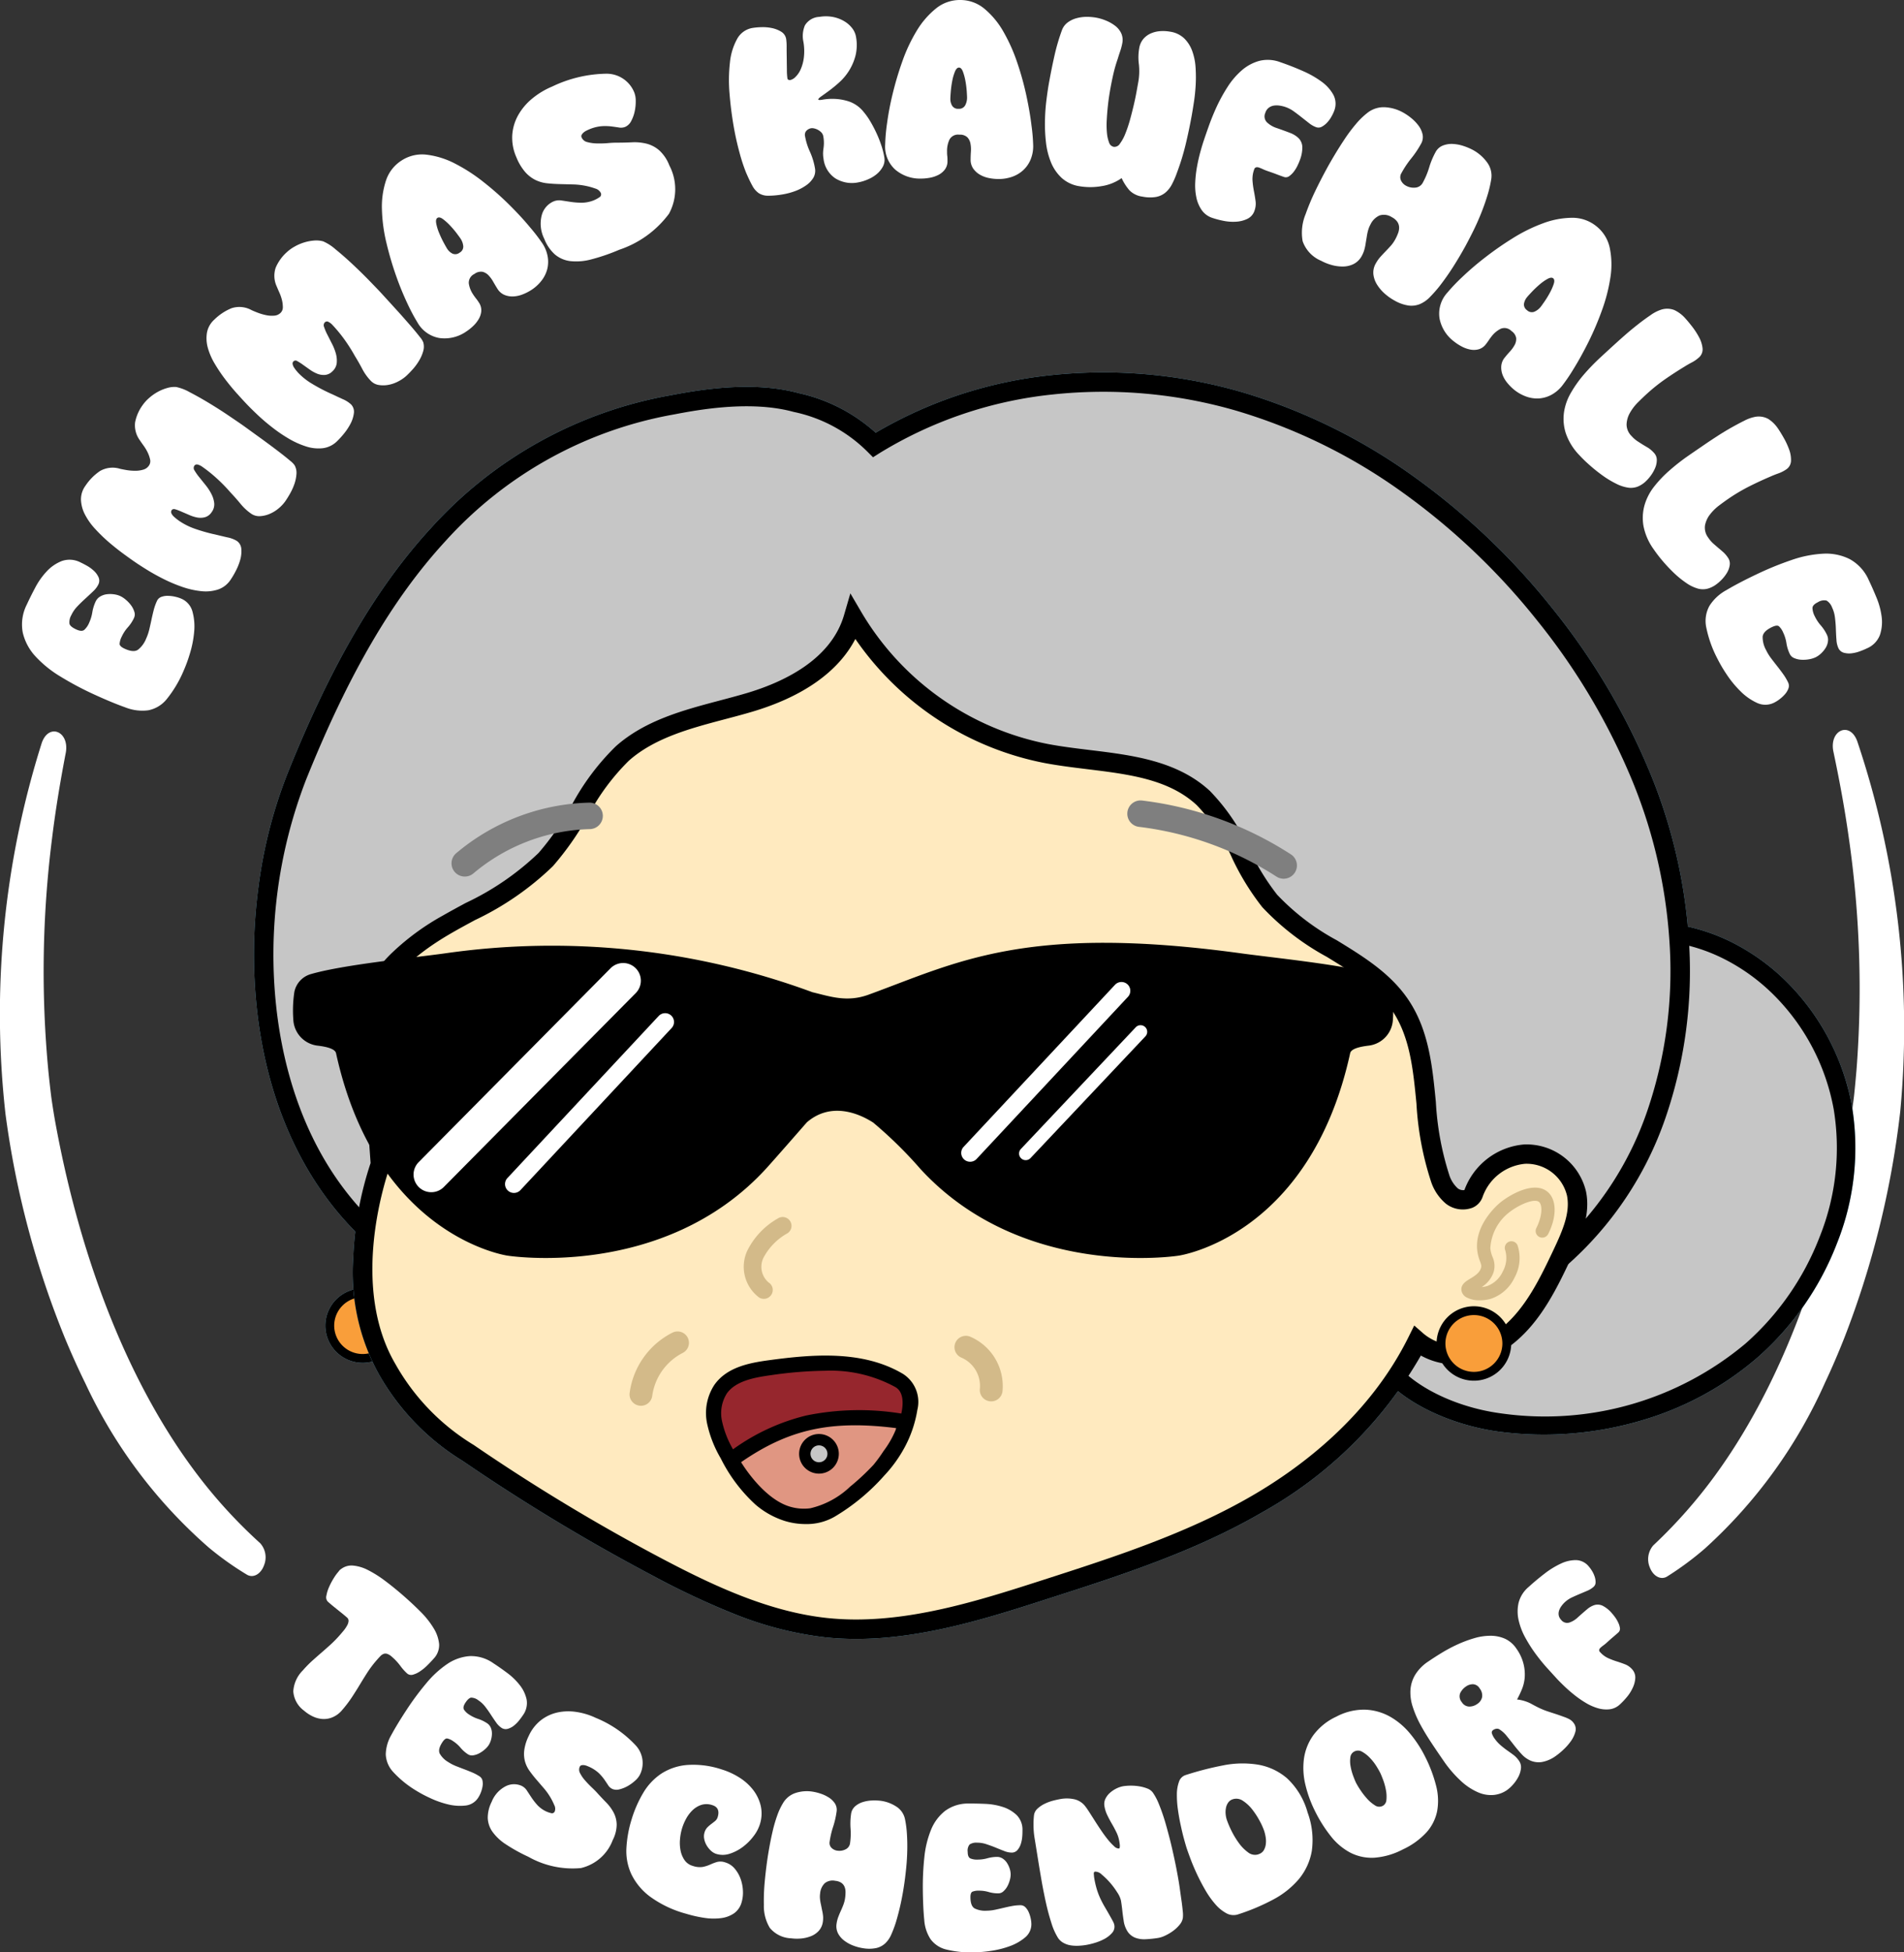 <svg xmlns="http://www.w3.org/2000/svg" xmlns:xlink="http://www.w3.org/1999/xlink" width="145.856" height="149.497" viewBox="0 0 145.856 149.497">
  <rect x="0" y="0" width="145.856" height="149.497" fill="#333333" stroke="none"/>
  <defs>
    <clipPath id="clip-path">
      <path id="Path_79" data-name="Path 79" d="M0,0H145.856V-149.5H0Z" fill="none"/>
    </clipPath>
  </defs>
  <g id="Group_80" data-name="Group 80" transform="translate(0 149.497)">
    <g id="Group_79" data-name="Group 79" clip-path="url(#clip-path)">
      <g id="Group_1" data-name="Group 1" transform="translate(142.268 -92.756)">
        <path id="Path_1" data-name="Path 1" d="M0,0A68.759,68.759,0,0,1,3.3,28.374,69.648,69.648,0,0,1-.981,45.7c-.454,1.147-.955,2.323-1.472,3.414a37.938,37.938,0,0,1-9.209,12.721,23.5,23.5,0,0,1-2.892,2.141c-.479.3-1.076-.017-1.333-.7a1.615,1.615,0,0,1,.272-1.684,38.281,38.281,0,0,0,4.965-5.677c5.2-7.272,8.566-16.992,10.19-27.138.083-.549.162-1.095.226-1.645.067-.626.131-1.332.185-1.963A80.917,80.917,0,0,0-.655,7.31C-.964,5.118-1.368,2.95-1.826.784-2.137-.824-.574-1.528,0,0" fill="#fff"/>
      </g>
      <g id="Group_2" data-name="Group 2" transform="translate(14.072 -98.148)">
        <path id="Path_2" data-name="Path 2" d="M0,0A9.078,9.078,0,0,1-1.311,2.2a2.4,2.4,0,0,1-1.4.841,3.513,3.513,0,0,1-1.757-.221q-.993-.351-2.377-.984A24.055,24.055,0,0,1-9.422.469a8.7,8.7,0,0,1-1.932-1.555,4.018,4.018,0,0,1-.974-1.822,3.364,3.364,0,0,1,.312-2.153q.263-.573.641-1.288a5.637,5.637,0,0,1,.89-1.256,3.132,3.132,0,0,1,1.157-.787,1.813,1.813,0,0,1,1.437.116q.2.093.487.253a2.787,2.787,0,0,1,.52.38,1.533,1.533,0,0,1,.358.49.648.648,0,0,1-.01.557,1.749,1.749,0,0,1-.389.515c-.182.176-.384.363-.6.561s-.429.4-.627.611a2.458,2.458,0,0,0-.458.668,1.062,1.062,0,0,0-.139.661c.041.148.213.291.518.43q.421.194.619.028a1.5,1.5,0,0,0,.368-.536A3.1,3.1,0,0,0-7-4.463a3.2,3.2,0,0,1,.246-.806.881.881,0,0,1,.344-.394,1.3,1.3,0,0,1,.5-.179,2.089,2.089,0,0,1,.553,0,1.722,1.722,0,0,1,.5.137,1.886,1.886,0,0,1,.408.268,2.517,2.517,0,0,1,.4.417,1.635,1.635,0,0,1,.262.5.643.643,0,0,1-.016.482,2.91,2.91,0,0,1-.473.722,2.882,2.882,0,0,0-.473.722,1.39,1.39,0,0,0-.16.549c0,.131.132.255.391.373q.675.309,1.016.076a2.025,2.025,0,0,0,.627-.856,3.767,3.767,0,0,0,.241-.706q.087-.367.165-.74c.053-.248.109-.491.17-.728a4.185,4.185,0,0,1,.246-.694.593.593,0,0,1,.342-.323,1.365,1.365,0,0,1,.516-.08,2.634,2.634,0,0,1,.559.072,2.448,2.448,0,0,1,.463.15A1.492,1.492,0,0,1,.678-4.494,4.311,4.311,0,0,1,.8-2.95,8.043,8.043,0,0,1,.474-1.3,11.057,11.057,0,0,1,0,0" fill="#fff"/>
      </g>
      <g id="Group_3" data-name="Group 3" transform="translate(21.853 -111.112)">
        <path id="Path_3" data-name="Path 3" d="M0,0A2.83,2.83,0,0,1-.5.536a2.674,2.674,0,0,1-.679.422,2.189,2.189,0,0,1-.75.181,1.092,1.092,0,0,1-.7-.2A4.019,4.019,0,0,1-3.437.183q-.369-.447-.748-.846A12.864,12.864,0,0,0-5.228-1.735a11.061,11.061,0,0,0-1.179-.942,1.065,1.065,0,0,0-.284-.129.232.232,0,0,0-.283.1.327.327,0,0,0,.032.361,3.885,3.885,0,0,0,.351.5l.491.611a3.847,3.847,0,0,1,.444.681,2.009,2.009,0,0,1,.214.7,1,1,0,0,1-.2.689.907.907,0,0,1-.506.383,1.339,1.339,0,0,1-.605.022,2.781,2.781,0,0,1-.623-.2L-7.954.793A4.042,4.042,0,0,0-8.42.616C-8.552.578-8.646.6-8.7.68a.233.233,0,0,0-.025.231.7.7,0,0,0,.163.238,2.7,2.7,0,0,0,.231.2c.078.062.132.1.163.124A5.055,5.055,0,0,0-6.937,2.1a13.358,13.358,0,0,0,1.328.389l1.159.272a2.271,2.271,0,0,1,.73.269.806.806,0,0,1,.354.63,2.366,2.366,0,0,1-.093.85,4.447,4.447,0,0,1-.348.855,6.346,6.346,0,0,1-.39.656,1.869,1.869,0,0,1-.969.74,3.059,3.059,0,0,1-1.275.122,6.417,6.417,0,0,1-1.422-.318A11.509,11.509,0,0,1-9.287,5.97q-.69-.343-1.284-.71t-.992-.642c-.254-.176-.557-.393-.906-.65s-.7-.54-1.063-.849a12.527,12.527,0,0,1-1.029-1,4.952,4.952,0,0,1-.778-1.093A2.678,2.678,0,0,1-15.65-.1,1.769,1.769,0,0,1-15.3-1.2a4.094,4.094,0,0,1,1.109-1.118,1.934,1.934,0,0,1,1.534-.169c.13.031.3.062.512.1a4.045,4.045,0,0,0,.644.051,2.1,2.1,0,0,0,.614-.083.772.772,0,0,0,.434-.3.592.592,0,0,0,.1-.476,2.415,2.415,0,0,0-.183-.534,3.367,3.367,0,0,0-.308-.518c-.119-.165-.215-.3-.289-.415a1.937,1.937,0,0,1-.37-1.386,3.324,3.324,0,0,1,.589-1.332,3.033,3.033,0,0,1,.48-.526,3.642,3.642,0,0,1,.651-.463,3.441,3.441,0,0,1,.722-.3,1.993,1.993,0,0,1,.693-.084,3.572,3.572,0,0,1,1.063.409q.708.366,1.489.839t1.466.937q.686.464,1.006.686.123.085.454.325t.769.556q.438.315.916.669t.89.673q.413.32.7.567a1.462,1.462,0,0,1,.337.346,1.2,1.2,0,0,1,.134.669A2.932,2.932,0,0,1,.7-1.325,4.356,4.356,0,0,1,.373-.6C.245-.373.12-.173,0,0" fill="#fff"/>
      </g>
      <g id="Group_4" data-name="Group 4" transform="translate(31.15 -120.736)">
        <path id="Path_4" data-name="Path 4" d="M0,0A2.848,2.848,0,0,1-.6.423,2.656,2.656,0,0,1-1.349.7,2.185,2.185,0,0,1-2.12.722,1.083,1.083,0,0,1-2.762.383a3.986,3.986,0,0,1-.64-.9q-.27-.513-.559-.98a13.1,13.1,0,0,0-.8-1.262,11.124,11.124,0,0,0-.962-1.162,1.014,1.014,0,0,0-.252-.184.232.232,0,0,0-.3.038.325.325,0,0,0-.042.359,3.859,3.859,0,0,0,.24.565c.109.213.227.446.356.7a3.858,3.858,0,0,1,.3.756,2,2,0,0,1,.066.73,1,1,0,0,1-.334.634.909.909,0,0,1-.574.273,1.344,1.344,0,0,1-.6-.1,2.784,2.784,0,0,1-.57-.318l-.517-.368a3.939,3.939,0,0,0-.42-.268.233.233,0,0,0-.29.006.232.232,0,0,0-.072.221.691.691,0,0,0,.111.265,2.7,2.7,0,0,0,.184.248c.064.076.109.128.134.155A5.058,5.058,0,0,0-7.22.641,13.651,13.651,0,0,0-6,1.292l1.079.5a2.252,2.252,0,0,1,.66.412.8.8,0,0,1,.218.688,2.379,2.379,0,0,1-.266.813,4.492,4.492,0,0,1-.515.767,6.787,6.787,0,0,1-.516.563,1.875,1.875,0,0,1-1.1.527,3.06,3.06,0,0,1-1.273-.14,6.465,6.465,0,0,1-1.327-.6,11.51,11.51,0,0,1-1.272-.869Q-10.919,3.48-11.426,3t-.839-.83q-.319-.336-.754-.821T-13.885.3a12.216,12.216,0,0,1-.8-1.183,4.969,4.969,0,0,1-.54-1.229,2.7,2.7,0,0,1-.072-1.17,1.777,1.777,0,0,1,.568-1.008,4.074,4.074,0,0,1,1.314-.869,1.926,1.926,0,0,1,1.536.147q.182.084.482.2a4.135,4.135,0,0,0,.62.181,2.116,2.116,0,0,0,.618.043.775.775,0,0,0,.486-.2.59.59,0,0,0,.19-.447,2.32,2.32,0,0,0-.07-.56,3.307,3.307,0,0,0-.2-.57q-.123-.279-.2-.465a1.931,1.931,0,0,1-.078-1.432,3.326,3.326,0,0,1,.849-1.184A3.016,3.016,0,0,1-8.6-9.869a3.623,3.623,0,0,1,.733-.321,3.442,3.442,0,0,1,.768-.15,2,2,0,0,1,.7.059,3.565,3.565,0,0,1,.958.617q.618.5,1.285,1.124t1.244,1.215q.576.594.844.877c.069.072.194.209.377.41s.4.436.639.7.5.546.76.842.509.576.734.84.417.5.573.7a1.472,1.472,0,0,1,.259.408,1.2,1.2,0,0,1-.006.682,2.946,2.946,0,0,1-.309.713,4.329,4.329,0,0,1-.466.643Q.23-.216,0,0" fill="#fff"/>
      </g>
      <g id="Group_5" data-name="Group 5" transform="translate(35.702 -124.1)">
        <path id="Path_5" data-name="Path 5" d="M0,0A2.9,2.9,0,0,1-2.028.489,2.39,2.39,0,0,1-3.714-.692a14.129,14.129,0,0,1-.759-1.422,22.257,22.257,0,0,1-.881-2.147,25,25,0,0,1-.74-2.513,12.376,12.376,0,0,1-.349-2.541,6.409,6.409,0,0,1,.3-2.23,2.886,2.886,0,0,1,1.214-1.568,2.88,2.88,0,0,1,1.942-.434,6.411,6.411,0,0,1,2.166.689,13.194,13.194,0,0,1,2.18,1.417A22.625,22.625,0,0,1,3.335-9.692q.9.894,1.566,1.7A13.693,13.693,0,0,1,5.854-6.75a2.665,2.665,0,0,1,.4,1.008,2.326,2.326,0,0,1-.039.972,2.441,2.441,0,0,1-.443.877,3.118,3.118,0,0,1-.806.723,3.629,3.629,0,0,1-.636.318,2.214,2.214,0,0,1-.708.154,1.6,1.6,0,0,1-.681-.116A1.172,1.172,0,0,1,2.4-3.29c-.1-.156-.2-.329-.311-.518a2.466,2.466,0,0,0-.362-.5.952.952,0,0,0-.464-.276.822.822,0,0,0-.623.166.74.74,0,0,0-.429.725,2.012,2.012,0,0,0,.317.822c.074.115.149.221.226.318s.153.2.227.318a1.048,1.048,0,0,1,.186.652,1.431,1.431,0,0,1-.2.622,2.365,2.365,0,0,1-.437.542A3.662,3.662,0,0,1,0,0M-.5-6.046a.523.523,0,0,0,.286-.5,1.252,1.252,0,0,0-.2-.567q-.06-.093-.289-.4a7.117,7.117,0,0,0-.507-.6,4.158,4.158,0,0,0-.552-.5c-.181-.134-.324-.167-.429-.1s-.135.215-.091.444a3.761,3.761,0,0,0,.229.735q.164.392.345.727c.122.223.206.372.252.444a1.041,1.041,0,0,0,.414.386A.526.526,0,0,0-.5-6.046" fill="#fff"/>
      </g>
      <g id="Group_6" data-name="Group 6" transform="translate(47.438 -130.372)">
        <path id="Path_6" data-name="Path 6" d="M0,0A14.875,14.875,0,0,1-2.133.734,4.373,4.373,0,0,1-3.752.869,2.241,2.241,0,0,1-4.924.364a3.113,3.113,0,0,1-.819-1.2,2.583,2.583,0,0,1-.188-1.833A1.6,1.6,0,0,1-5.037-3.7a1.148,1.148,0,0,1,.626-.071l.723.11a5.809,5.809,0,0,0,.843.059,2.51,2.51,0,0,0,.969-.216,2.11,2.11,0,0,0,.342-.193.256.256,0,0,0,.119-.342.677.677,0,0,0-.437-.34,5.065,5.065,0,0,0-.565-.166,5.557,5.557,0,0,0-1.1-.142l-1.041-.027q-.5-.012-.975-.063a2.681,2.681,0,0,1-.9-.259,2.561,2.561,0,0,1-.785-.616,4.021,4.021,0,0,1-.661-1.112,3.669,3.669,0,0,1-.316-1.729,3.614,3.614,0,0,1,.467-1.524A4.515,4.515,0,0,1-6.65-11.592,6.054,6.054,0,0,1-5.134-12.5,9.908,9.908,0,0,1-1-13.481a2.286,2.286,0,0,1,2.153,1.442,1.747,1.747,0,0,1,.109.639,3.579,3.579,0,0,1-.078.8,2.8,2.8,0,0,1-.265.736.95.95,0,0,1-.455.452.874.874,0,0,1-.484.052q-.259-.042-.59-.085a4.09,4.09,0,0,0-.754-.016,3.14,3.14,0,0,0-.989.264c-.046.019-.108.049-.185.088a.987.987,0,0,0-.2.136.658.658,0,0,0-.141.17.229.229,0,0,0,0,.212.62.62,0,0,0,.44.349,2.973,2.973,0,0,0,.748.1c.278.005.554,0,.828-.025S-.373-8.2-.211-8.2Q.414-8.2,1-8.229a3.805,3.805,0,0,1,1.106.11,2.386,2.386,0,0,1,.963.512A3.025,3.025,0,0,1,3.836-6.46a3.92,3.92,0,0,1-.03,3.707A7.839,7.839,0,0,1,0,0" fill="#fff"/>
      </g>
      <g id="Group_7" data-name="Group 7" transform="translate(65.757 -135.534)">
        <path id="Path_7" data-name="Path 7" d="M0,0A2.411,2.411,0,0,1-1.776-.313,2.089,2.089,0,0,1-2.67-1.8a2.351,2.351,0,0,1-.036-.446,3.5,3.5,0,0,1,.034-.372,2.956,2.956,0,0,0,.03-.39,2.8,2.8,0,0,0-.044-.5.575.575,0,0,0-.144-.306,1.052,1.052,0,0,0-.259-.2,1.121,1.121,0,0,0-.292-.113.672.672,0,0,0-.239-.017.678.678,0,0,0-.347.178.458.458,0,0,0-.117.442,4.833,4.833,0,0,0,.372,1.181,5.14,5.14,0,0,1,.387,1.271,1.056,1.056,0,0,1-.134.736A1.933,1.933,0,0,1-4.032.25a3.652,3.652,0,0,1-.836.427,5.128,5.128,0,0,1-.94.247,6.457,6.457,0,0,1-1.105.1A1.307,1.307,0,0,1-7.624.834a1.6,1.6,0,0,1-.5-.577q-.216-.388-.488-1.021A13.22,13.22,0,0,1-9.1-2.254a21.9,21.9,0,0,1-.477-2.169q-.2-1.188-.3-2.442a12.031,12.031,0,0,1,.037-2.318,4.67,4.67,0,0,1,.546-1.79,1.645,1.645,0,0,1,1.209-.854,5.2,5.2,0,0,1,.689-.056,3.355,3.355,0,0,1,.8.076,2.176,2.176,0,0,1,.7.282.809.809,0,0,1,.368.579,4.282,4.282,0,0,1,.031.6q0,.412.01.863c0,.3.008.591.01.872a4.486,4.486,0,0,0,.039.643.135.135,0,0,0,.085.117.273.273,0,0,0,.144.015.82.82,0,0,0,.386-.232,1.851,1.851,0,0,0,.4-.581,3.2,3.2,0,0,0,.246-.915,4.112,4.112,0,0,0-.038-1.215,2.091,2.091,0,0,1,.118-1.241,1.367,1.367,0,0,1,1.119-.652,2.891,2.891,0,0,1,1.039.01,2.68,2.68,0,0,1,.865.33,2.131,2.131,0,0,1,.607.54,1.483,1.483,0,0,1,.283.64A3.44,3.44,0,0,1-.219-9.711,4.175,4.175,0,0,1-.71-8.559a4.176,4.176,0,0,1-.741.89,9.885,9.885,0,0,1-.781.644q-.363.266-.607.437c-.164.115-.242.2-.234.245s.128.051.36.007a4.355,4.355,0,0,1,.867-.056,4.024,4.024,0,0,1,1.127.2,2.459,2.459,0,0,1,1.122.8,5.136,5.136,0,0,1,.5.708,9.712,9.712,0,0,1,.463.874,8.767,8.767,0,0,1,.382.953,5.942,5.942,0,0,1,.237.93,1.108,1.108,0,0,1-.116.733,1.963,1.963,0,0,1-.481.576,2.654,2.654,0,0,1-.679.4A3.259,3.259,0,0,1,0,0" fill="#fff"/>
      </g>
      <g id="Group_8" data-name="Group 8" transform="translate(70.548 -135.822)">
        <path id="Path_8" data-name="Path 8" d="M0,0A2.905,2.905,0,0,1-1.969-.688,2.378,2.378,0,0,1-2.74-2.594,13.964,13.964,0,0,1-2.6-4.2a21.848,21.848,0,0,1,.432-2.28A24.337,24.337,0,0,1-1.42-8.987,12.416,12.416,0,0,1-.328-11.31a6.485,6.485,0,0,1,1.471-1.708,2.9,2.9,0,0,1,1.874-.657,2.881,2.881,0,0,1,1.867.687,6.387,6.387,0,0,1,1.442,1.752A13.139,13.139,0,0,1,7.383-8.864a22.64,22.64,0,0,1,.7,2.536q.264,1.236.388,2.275A13.742,13.742,0,0,1,8.6-2.494a2.681,2.681,0,0,1-.211,1.066,2.313,2.313,0,0,1-.563.794,2.447,2.447,0,0,1-.85.5A3.149,3.149,0,0,1,5.9.033a3.755,3.755,0,0,1-.707-.078A2.218,2.218,0,0,1,4.516-.3a1.591,1.591,0,0,1-.51-.466,1.177,1.177,0,0,1-.2-.7c0-.186.008-.386.022-.6a2.4,2.4,0,0,0-.034-.612.944.944,0,0,0-.239-.484.815.815,0,0,0-.613-.2.743.743,0,0,0-.756.376A2.031,2.031,0,0,0,2-2.122c0,.136,0,.266.017.389s.017.254.017.39a1.047,1.047,0,0,1-.2.648,1.435,1.435,0,0,1-.5.415A2.393,2.393,0,0,1,.67-.061,3.716,3.716,0,0,1,0,0M2.878-5.346a.523.523,0,0,0,.513-.266A1.249,1.249,0,0,0,3.534-6.2c0-.074-.008-.238-.025-.491a7.291,7.291,0,0,0-.1-.78,4.108,4.108,0,0,0-.192-.715Q3.1-8.5,2.914-8.5T2.6-8.177a3.7,3.7,0,0,0-.209.741,7.575,7.575,0,0,0-.107.8c-.02.253-.03.423-.031.51a1.035,1.035,0,0,0,.137.548.527.527,0,0,0,.492.234" fill="#fff"/>
      </g>
      <g id="Group_9" data-name="Group 9" transform="translate(82.674 -135.24)">
        <path id="Path_9" data-name="Path 9" d="M0,0A2.611,2.611,0,0,1-1.35-.638a3.355,3.355,0,0,1-.816-1.193A5.73,5.73,0,0,1-2.549-3.37a12.262,12.262,0,0,1-.074-1.682A15.07,15.07,0,0,1-2.5-6.688q.1-.792.211-1.376.175-.967.4-1.964a15.587,15.587,0,0,1,.564-1.916,1.292,1.292,0,0,1,.437-.591,2.021,2.021,0,0,1,.664-.323,2.94,2.94,0,0,1,.766-.108,4.022,4.022,0,0,1,.746.059,3.781,3.781,0,0,1,.746.219,3.082,3.082,0,0,1,.695.389,1.559,1.559,0,0,1,.482.576,1.24,1.24,0,0,1,.087.779,4.216,4.216,0,0,1-.157.6q-.1.292-.193.6a10.752,10.752,0,0,0-.327,1.128q-.129.561-.235,1.146c-.022.121-.054.311-.094.567s-.076.546-.109.867-.058.652-.076.995a6.5,6.5,0,0,0,.016.955,2.735,2.735,0,0,0,.161.735.478.478,0,0,0,.355.337.492.492,0,0,0,.479-.243,3.3,3.3,0,0,0,.411-.756A9.846,9.846,0,0,0,3.886-5.07q.163-.594.292-1.145t.211-1.009q.082-.456.118-.657A4.806,4.806,0,0,0,4.571-9.33a4.039,4.039,0,0,1,.024-1.231,1.477,1.477,0,0,1,.319-.716,1.6,1.6,0,0,1,.577-.424,2.207,2.207,0,0,1,.722-.172,3.143,3.143,0,0,1,.767.044,1.977,1.977,0,0,1,1.062.511,2.579,2.579,0,0,1,.611.958,4.466,4.466,0,0,1,.258,1.244,11.062,11.062,0,0,1,.011,1.35c-.025.448-.068.883-.132,1.3s-.123.785-.178,1.089q-.2,1.1-.462,2.189A18.126,18.126,0,0,1,7.486-1.03a6.44,6.44,0,0,1-.4.917,2.047,2.047,0,0,1-.51.625,1.577,1.577,0,0,1-.709.315A2.865,2.865,0,0,1,4.849.8a1.7,1.7,0,0,1-1-.482,3.884,3.884,0,0,1-.6-.936A3.619,3.619,0,0,1,1.692,0,5.028,5.028,0,0,1,0,0" fill="#fff"/>
      </g>
      <g id="Group_10" data-name="Group 10" transform="translate(92.874 -132.81)">
        <path id="Path_10" data-name="Path 10" d="M0,0A1.6,1.6,0,0,1-.817-.6a2.612,2.612,0,0,1-.407-.956,4.488,4.488,0,0,1-.089-1.159A8.951,8.951,0,0,1-1.175-3.93q.109-.6.258-1.138t.275-.906Q-.5-6.4-.258-7.079T.333-8.524a12.676,12.676,0,0,1,.827-1.5,5.834,5.834,0,0,1,1.081-1.267,3.434,3.434,0,0,1,1.347-.732,2.7,2.7,0,0,1,1.621.1q.879.3,1.716.672a7.352,7.352,0,0,1,1.448.823,3.062,3.062,0,0,1,.9,1.008A1.475,1.475,0,0,1,9.333-8.2a2.977,2.977,0,0,1-.2.423,2.3,2.3,0,0,1-.326.457,1.584,1.584,0,0,1-.41.33.536.536,0,0,1-.448.042A1.928,1.928,0,0,1,7.4-7.262L6.842-7.7q-.285-.227-.592-.45a2.48,2.48,0,0,0-.658-.345A2.4,2.4,0,0,0,5.146-8.6a1.462,1.462,0,0,0-.444,0,.885.885,0,0,0-.382.163.774.774,0,0,0-.263.39.643.643,0,0,0,.129.732,1.97,1.97,0,0,0,.728.428c.4.137.742.263,1.031.375a1.862,1.862,0,0,1,.673.419,1.023,1.023,0,0,1,.272.634A2.657,2.657,0,0,1,6.7-4.422c-.037.105-.094.24-.17.4a2.509,2.509,0,0,1-.279.463,1.6,1.6,0,0,1-.36.357.431.431,0,0,1-.407.066c-.223-.077-.413-.146-.568-.207s-.4-.147-.727-.26c-.106-.037-.212-.08-.32-.13a2.973,2.973,0,0,0-.293-.121.4.4,0,0,0-.229-.02.227.227,0,0,0-.146.165,2.1,2.1,0,0,0-.125.87,6.925,6.925,0,0,0,.108.793q.075.38.124.75a1.548,1.548,0,0,1-.074.721,1.064,1.064,0,0,1-.548.644A2.284,2.284,0,0,1,1.81.291,3.708,3.708,0,0,1,.839.221,6.63,6.63,0,0,1,0,0" fill="#fff"/>
      </g>
      <g id="Group_11" data-name="Group 11" transform="translate(101.204 -129.528)">
        <path id="Path_11" data-name="Path 11" d="M0,0A2.531,2.531,0,0,1-1.415-1.5a3.708,3.708,0,0,1,.228-2.072A17.747,17.747,0,0,1-.453-5.332q.413-.855.865-1.686.265-.489.628-1.095t.766-1.211a12.138,12.138,0,0,1,.85-1.134,5.766,5.766,0,0,1,.883-.863,2.006,2.006,0,0,1,1.338-.437,3.2,3.2,0,0,1,1.394.4,4.208,4.208,0,0,1,.62.419,3.242,3.242,0,0,1,.563.579,1.763,1.763,0,0,1,.318.679,1.036,1.036,0,0,1-.124.735A7.51,7.51,0,0,1,6.9-7.834a7.46,7.46,0,0,0-.745,1.117.6.6,0,0,0-.04.559.884.884,0,0,0,.4.416,1.214,1.214,0,0,0,.708.14A.706.706,0,0,0,7.8-6a5.994,5.994,0,0,0,.48-1.155,5.989,5.989,0,0,1,.481-1.154,1.084,1.084,0,0,1,.567-.516,1.837,1.837,0,0,1,.774-.12,3.083,3.083,0,0,1,.824.161,4.521,4.521,0,0,1,.706.3,3.269,3.269,0,0,1,1.064.924,1.719,1.719,0,0,1,.334,1.331,9.279,9.279,0,0,1-.306,1.281q-.21.678-.483,1.354t-.585,1.308q-.314.633-.606,1.171Q10.6-.3,10.112.467t-1.058,1.5a10.652,10.652,0,0,1-.741.834,2.319,2.319,0,0,1-.746.515,1.718,1.718,0,0,1-.865.112,3.03,3.03,0,0,1-1.075-.381,4.09,4.09,0,0,1-.719-.5,3.172,3.172,0,0,1-.6-.685,1.9,1.9,0,0,1-.3-.794A1.384,1.384,0,0,1,4.191.2a2.661,2.661,0,0,1,.337-.483q.2-.222.406-.435t.406-.434a2.612,2.612,0,0,0,.337-.483,3.539,3.539,0,0,0,.22-.483,1.172,1.172,0,0,0,.078-.454.814.814,0,0,0-.136-.411,1.13,1.13,0,0,0-.421-.354,1.1,1.1,0,0,0-.945-.132,1.412,1.412,0,0,0-.689.683,2.067,2.067,0,0,0-.186.459,3.543,3.543,0,0,0-.1.486l-.084.5a3.7,3.7,0,0,1-.1.486,2.168,2.168,0,0,1-.186.459,1.477,1.477,0,0,1-.621.635,1.835,1.835,0,0,1-.819.2A3.1,3.1,0,0,1,.818.326,3.847,3.847,0,0,1,0,0" fill="#fff"/>
      </g>
      <g id="Group_12" data-name="Group 12" transform="translate(111.387 -123.346)">
        <path id="Path_12" data-name="Path 12" d="M0,0A2.887,2.887,0,0,1-1.11-1.761a2.379,2.379,0,0,1,.588-1.97A14.1,14.1,0,0,1,.589-4.9,22.062,22.062,0,0,1,2.352-6.414a24.758,24.758,0,0,1,2.154-1.5A12.408,12.408,0,0,1,6.812-9.05,6.479,6.479,0,0,1,9.03-9.473a2.9,2.9,0,0,1,1.878.65,2.859,2.859,0,0,1,1.03,1.7,6.361,6.361,0,0,1,.033,2.265,13.162,13.162,0,0,1-.656,2.512A22.891,22.891,0,0,1,10.28.071Q9.713,1.2,9.161,2.091a13.784,13.784,0,0,1-.879,1.295,2.672,2.672,0,0,1-.831.7,2.334,2.334,0,0,1-.937.272,2.452,2.452,0,0,1-.975-.14,3.131,3.131,0,0,1-.944-.532,3.542,3.542,0,0,1-.5-.5,2.2,2.2,0,0,1-.372-.619,1.589,1.589,0,0,1-.106-.682,1.17,1.17,0,0,1,.278-.67c.117-.144.248-.3.394-.457a2.507,2.507,0,0,0,.357-.5.945.945,0,0,0,.114-.527A.812.812,0,0,0,4.4-.8a.745.745,0,0,0-.827-.175,2.027,2.027,0,0,0-.68.561A3.815,3.815,0,0,0,2.663-.1c-.068.1-.145.209-.23.315A1.058,1.058,0,0,1,1.872.6a1.432,1.432,0,0,1-.655.011A2.357,2.357,0,0,1,.563.368,3.676,3.676,0,0,1,0,0M5.592-2.395a.527.527,0,0,0,.568.111,1.259,1.259,0,0,0,.477-.368c.047-.058.142-.191.287-.4a7.172,7.172,0,0,0,.411-.671,4.112,4.112,0,0,0,.3-.678c.07-.215.056-.361-.04-.438s-.247-.059-.451.055a3.725,3.725,0,0,0-.626.45,7.623,7.623,0,0,0-.582.557c-.174.186-.289.313-.343.38a1.049,1.049,0,0,0-.236.513.525.525,0,0,0,.238.489" fill="#fff"/>
      </g>
      <g id="Group_13" data-name="Group 13" transform="translate(120.973 -114.657)">
        <path id="Path_13" data-name="Path 13" d="M0,0A4.493,4.493,0,0,1-1.025-1.665a3.612,3.612,0,0,1-.14-1.59,4.169,4.169,0,0,1,.528-1.5,9.04,9.04,0,0,1,1-1.409,15.8,15.8,0,0,1,1.27-1.311q.683-.632,1.3-1.191.234-.213.668-.592c.288-.253.6-.505.92-.757s.638-.481.942-.689a3,3,0,0,1,.752-.4,1.511,1.511,0,0,1,1.073.006,2.574,2.574,0,0,1,.845.639c.142.155.314.363.517.622a5.679,5.679,0,0,1,.533.821,2.27,2.27,0,0,1,.268.847.821.821,0,0,1-.291.715,2.584,2.584,0,0,1-.533.368q-.3.156-.569.327-.76.462-1.477.959a13.809,13.809,0,0,0-1.377,1.1q-.316.286-.7.669a3.681,3.681,0,0,0-.619.81,1.917,1.917,0,0,0-.254.881,1.256,1.256,0,0,0,.384.892,2.315,2.315,0,0,0,.443.389q.216.142.421.27L5.3-.538a2.284,2.284,0,0,1,.436.383.782.782,0,0,1,.21.548,1.592,1.592,0,0,1-.136.624,2.875,2.875,0,0,1-.338.582,3.19,3.19,0,0,1-.4.447,1.977,1.977,0,0,1-.579.372,1.468,1.468,0,0,1-.683.092,3.014,3.014,0,0,1-.992-.318A7.214,7.214,0,0,1,1.763,1.55,12.258,12.258,0,0,1,.78.76,10.5,10.5,0,0,1,0,0" fill="#fff"/>
      </g>
      <g id="Group_14" data-name="Group 14" transform="translate(126.675 -107.443)">
        <path id="Path_14" data-name="Path 14" d="M0,0A4.5,4.5,0,0,1-.779-1.793,3.61,3.61,0,0,1-.691-3.386,4.18,4.18,0,0,1,.045-4.8a9.057,9.057,0,0,1,1.2-1.253A15.9,15.9,0,0,1,2.683-7.173q.765-.528,1.459-1,.262-.177.745-.491t1.018-.619c.357-.2.7-.387,1.032-.55a3.026,3.026,0,0,1,.8-.293A1.507,1.507,0,0,1,8.8-9.964a2.569,2.569,0,0,1,.746.752c.119.174.259.4.423.689a5.608,5.608,0,0,1,.411.887,2.258,2.258,0,0,1,.145.877.816.816,0,0,1-.39.666,2.614,2.614,0,0,1-.579.29q-.317.112-.61.243-.819.349-1.6.741a13.9,13.9,0,0,0-1.519.89c-.237.16-.5.347-.786.564a3.642,3.642,0,0,0-.729.715,1.927,1.927,0,0,0-.376.836,1.253,1.253,0,0,0,.254.937,2.317,2.317,0,0,0,.382.448q.2.171.379.327c.123.1.248.21.374.319A2.262,2.262,0,0,1,5.7.657a.781.781,0,0,1,.129.573,1.575,1.575,0,0,1-.223.6,2.85,2.85,0,0,1-.417.528,3.148,3.148,0,0,1-.457.386,1.968,1.968,0,0,1-.625.287,1.461,1.461,0,0,1-.689-.006,3.011,3.011,0,0,1-.938-.454,7.335,7.335,0,0,1-.96-.786,12.392,12.392,0,0,1-.86-.92A10.612,10.612,0,0,1,0,0" fill="#fff"/>
      </g>
      <g id="Group_15" data-name="Group 15" transform="translate(131.551 -99.082)">
        <path id="Path_15" data-name="Path 15" d="M0,0A9.024,9.024,0,0,1-.851-2.411,2.4,2.4,0,0,1-.6-4.021a3.522,3.522,0,0,1,1.3-1.206Q1.6-5.764,2.978-6.421A24.158,24.158,0,0,1,5.686-7.53a8.751,8.751,0,0,1,2.439-.487,4.04,4.04,0,0,1,2.028.419,3.369,3.369,0,0,1,1.459,1.617q.273.568.582,1.316a5.67,5.67,0,0,1,.4,1.487,3.119,3.119,0,0,1-.136,1.392A1.814,1.814,0,0,1,11.442-.758q-.2.1-.507.212a2.744,2.744,0,0,1-.626.155A1.535,1.535,0,0,1,9.7-.43a.648.648,0,0,1-.423-.363,1.749,1.749,0,0,1-.147-.629Q9.1-1.8,9.086-2.244t-.069-.872a2.438,2.438,0,0,0-.22-.779,1.057,1.057,0,0,0-.42-.53.866.866,0,0,0-.664.122c-.279.134-.42.286-.42.458a1.51,1.51,0,0,0,.178.625,3.117,3.117,0,0,0,.463.7,3.131,3.131,0,0,1,.462.705.875.875,0,0,1,.083.515A1.272,1.272,0,0,1,8.3-.8a2.068,2.068,0,0,1-.352.426,1.735,1.735,0,0,1-.425.295A1.953,1.953,0,0,1,7.05.066a2.483,2.483,0,0,1-.579.04,1.614,1.614,0,0,1-.552-.117.647.647,0,0,1-.361-.321A2.912,2.912,0,0,1,5.3-1.157a2.927,2.927,0,0,0-.252-.826,1.407,1.407,0,0,0-.322-.474q-.151-.123-.538.062-.67.321-.711.731A2.035,2.035,0,0,0,3.74-.635,3.725,3.725,0,0,0,4.129,0q.228.3.465.6t.452.6a4.131,4.131,0,0,1,.376.632.587.587,0,0,1,.03.469,1.39,1.39,0,0,1-.269.448,2.741,2.741,0,0,1-.415.383,2.524,2.524,0,0,1-.412.259A1.5,1.5,0,0,1,3.028,3.4a4.352,4.352,0,0,1-1.267-.9A8.062,8.062,0,0,1,.7,1.2,11.026,11.026,0,0,1,0,0" fill="#fff"/>
      </g>
      <g id="Group_16" data-name="Group 16" transform="translate(23.29 -18.505)">
        <path id="Path_16" data-name="Path 16" d="M0,0A2,2,0,0,1-.822-1.481a2.477,2.477,0,0,1,.729-1.6A8.69,8.69,0,0,1,.652-3.84q.348-.312.681-.6t.68-.6a8.835,8.835,0,0,0,.745-.763q.15-.171.3-.354A2.553,2.553,0,0,0,3.3-6.521a.81.81,0,0,0,.11-.335.328.328,0,0,0-.122-.28c-.14-.121-.262-.224-.368-.309l-.311-.249c-.1-.081-.214-.172-.336-.271s-.269-.223-.441-.373a.48.48,0,0,1-.118-.469,2.777,2.777,0,0,1,.209-.67,5.17,5.17,0,0,1,.343-.65,3.717,3.717,0,0,1,.294-.423c.043-.049.085-.1.128-.158a.522.522,0,0,1,.152-.137,1.31,1.31,0,0,1,.923-.263,3.091,3.091,0,0,1,1.137.343,8.66,8.66,0,0,1,1.29.811q.68.507,1.392,1.126T8.929-7.572a6.6,6.6,0,0,1,1,1.261A2.828,2.828,0,0,1,10.349-5.1a1.507,1.507,0,0,1-.426,1.127c-.129.147-.281.309-.458.485a3.749,3.749,0,0,1-.557.463,1.831,1.831,0,0,1-.559.268.468.468,0,0,1-.451-.09,3.744,3.744,0,0,1-.518-.581,4.429,4.429,0,0,0-.653-.7,1.023,1.023,0,0,0-.35-.218.425.425,0,0,0-.282,0,.692.692,0,0,0-.248.172c-.079.082-.161.172-.247.27a8.317,8.317,0,0,0-.732.958q-.3.469-.583.937c-.186.311-.387.63-.6.955A9.409,9.409,0,0,1,2.9-.022,1.933,1.933,0,0,1,2.2.5,1.718,1.718,0,0,1,1.44.64,2.067,2.067,0,0,1,.688.449,2.9,2.9,0,0,1,0,0" fill="#fff"/>
      </g>
      <g id="Group_17" data-name="Group 17" transform="translate(31.831 -12.41)">
        <path id="Path_17" data-name="Path 17" d="M0,0A7.958,7.958,0,0,1-1.732-1.422a2.106,2.106,0,0,1-.547-1.317,3.072,3.072,0,0,1,.424-1.49q.437-.811,1.168-1.925A21.273,21.273,0,0,1,.836-8.206a7.636,7.636,0,0,1,1.6-1.465,3.521,3.521,0,0,1,1.71-.6,2.956,2.956,0,0,1,1.827.552q.464.3,1.033.723a4.954,4.954,0,0,1,.972.936,2.724,2.724,0,0,1,.531,1.1,1.583,1.583,0,0,1-.29,1.227c-.072.109-.166.238-.284.387a2.429,2.429,0,0,1-.4.4,1.344,1.344,0,0,1-.473.244.566.566,0,0,1-.482-.081,1.54,1.54,0,0,1-.4-.4c-.128-.181-.264-.379-.407-.6S5.492-6.2,5.336-6.4a2.128,2.128,0,0,0-.519-.484.928.928,0,0,0-.554-.208q-.2.025-.442.391c-.149.227-.184.4-.107.532a1.323,1.323,0,0,0,.417.389,2.791,2.791,0,0,0,.666.318,2.783,2.783,0,0,1,.667.319.772.772,0,0,1,.3.349,1.121,1.121,0,0,1,.089.456,1.818,1.818,0,0,1-.07.478,1.541,1.541,0,0,1-.184.414,1.7,1.7,0,0,1-.287.317,2.226,2.226,0,0,1-.415.292,1.45,1.45,0,0,1-.467.161.573.573,0,0,1-.416-.078,2.533,2.533,0,0,1-.564-.5,2.555,2.555,0,0,0-.564-.5,1.224,1.224,0,0,0-.456-.21c-.113-.016-.238.081-.375.289q-.357.543-.2.868a1.777,1.777,0,0,0,.66.654,3.322,3.322,0,0,0,.58.3q.309.123.621.24t.61.243a3.619,3.619,0,0,1,.569.3.511.511,0,0,1,.235.338,1.188,1.188,0,0,1,0,.457,2.367,2.367,0,0,1-.136.473A2.192,2.192,0,0,1,4.8.573a1.313,1.313,0,0,1-.991.6,3.825,3.825,0,0,1-1.356-.1,7.119,7.119,0,0,1-1.387-.5A9.617,9.617,0,0,1,0,0" fill="#fff"/>
      </g>
      <g id="Group_18" data-name="Group 18" transform="translate(40.482 -7.311)">
        <path id="Path_18" data-name="Path 18" d="M0,0A13.035,13.035,0,0,1-1.727-.955a3.791,3.791,0,0,1-1.035-.971,1.954,1.954,0,0,1-.356-1.056,2.718,2.718,0,0,1,.3-1.23,2.272,2.272,0,0,1,1.087-1.2,1.409,1.409,0,0,1,1.2-.027,1,1,0,0,1,.412.364q.162.247.351.533a5.083,5.083,0,0,0,.454.582,2.2,2.2,0,0,0,.708.5,1.942,1.942,0,0,0,.327.108.225.225,0,0,0,.292-.123.586.586,0,0,0-.033-.482,4.841,4.841,0,0,0-.222-.463,4.83,4.83,0,0,0-.551-.8Q.906-5.569.621-5.9T.092-6.57A2.329,2.329,0,0,1-.264-7.3a2.233,2.233,0,0,1-.056-.87A3.5,3.5,0,0,1,.019-9.252a3.213,3.213,0,0,1,.944-1.216,3.211,3.211,0,0,1,1.269-.589,3.987,3.987,0,0,1,1.449-.036,5.3,5.3,0,0,1,1.478.452A8.636,8.636,0,0,1,8.221-8.529a1.99,1.99,0,0,1,.318,2.24,1.566,1.566,0,0,1-.354.444,3.151,3.151,0,0,1-.566.416,2.451,2.451,0,0,1-.636.258A.829.829,0,0,1,6.422-5.2a.754.754,0,0,1-.317-.283q-.125-.193-.29-.433a3.531,3.531,0,0,0-.43-.5A2.754,2.754,0,0,0,4.634-6.9c-.04-.018-.095-.041-.166-.068a.871.871,0,0,0-.209-.054.588.588,0,0,0-.193.008.205.205,0,0,0-.139.123.543.543,0,0,0,.03.49,2.55,2.55,0,0,0,.373.543c.16.183.326.357.5.523s.308.3.4.4q.366.406.725.771a3.34,3.34,0,0,1,.575.782,2.077,2.077,0,0,1,.229.925,2.651,2.651,0,0,1-.3,1.168A3.441,3.441,0,0,1,4.023.859,6.875,6.875,0,0,1,0,0" fill="#fff"/>
      </g>
      <g id="Group_19" data-name="Group 19" transform="translate(52.557 -2.954)">
        <path id="Path_19" data-name="Path 19" d="M0,0A8.406,8.406,0,0,1-2.772-1.319,4.7,4.7,0,0,1-4.2-3.046a4.218,4.218,0,0,1-.37-2A9.057,9.057,0,0,1-4.18-7.2,9.186,9.186,0,0,1-3.285-9.25a4.562,4.562,0,0,1,1.373-1.468,4.3,4.3,0,0,1,1.965-.671,6.85,6.85,0,0,1,2.671.338,5.531,5.531,0,0,1,1.323.6,4.1,4.1,0,0,1,1.067.94,3.209,3.209,0,0,1,.6,1.224,2.7,2.7,0,0,1-.066,1.455,2.962,2.962,0,0,1-.488.905,4.06,4.06,0,0,1-.817.813,3.382,3.382,0,0,1-.99.516,1.687,1.687,0,0,1-1.027.021,1.088,1.088,0,0,1-.432-.257,1.783,1.783,0,0,1-.332-.423,1.509,1.509,0,0,1-.176-.485,1,1,0,0,1,.023-.468.938.938,0,0,1,.226-.407,2.734,2.734,0,0,1,.3-.257c.1-.077.2-.152.29-.227a.626.626,0,0,0,.2-.313Q2.635-8.127,2-8.319a1.36,1.36,0,0,0-.848-.01,1.789,1.789,0,0,0-.671.417,2.69,2.69,0,0,0-.489.658,3.948,3.948,0,0,0-.3.715,4.054,4.054,0,0,0-.155.818,3.024,3.024,0,0,0,.037.859,1.951,1.951,0,0,0,.3.744,1.136,1.136,0,0,0,.644.457,1.585,1.585,0,0,0,.777.074,2.728,2.728,0,0,0,.556-.18,4.285,4.285,0,0,1,.51-.194A1.088,1.088,0,0,1,3-3.93a1.5,1.5,0,0,1,.712.46,2.511,2.511,0,0,1,.454.773,3.063,3.063,0,0,1,.188.922,2.626,2.626,0,0,1-.1.9,1.52,1.52,0,0,1-.58.843,2.258,2.258,0,0,1-.978.367A4.482,4.482,0,0,1,1.426.32,9.745,9.745,0,0,1,0,0" fill="#fff"/>
      </g>
      <g id="Group_20" data-name="Group 20" transform="translate(60.594 -1.073)">
        <path id="Path_20" data-name="Path 20" d="M0,0A2.219,2.219,0,0,1-1.624-.8a3.235,3.235,0,0,1-.454-1.766,15.351,15.351,0,0,1,.057-1.664q.073-.825.187-1.646.066-.481.175-1.09c.073-.405.156-.814.252-1.227a10.756,10.756,0,0,1,.345-1.19,5.074,5.074,0,0,1,.456-.978,1.751,1.751,0,0,1,.961-.769,2.786,2.786,0,0,1,1.263-.105,3.758,3.758,0,0,1,.637.153,2.8,2.8,0,0,1,.64.3,1.539,1.539,0,0,1,.471.458.909.909,0,0,1,.125.64,6.524,6.524,0,0,1-.264,1.143,6.562,6.562,0,0,0-.266,1.144.527.527,0,0,0,.141.47.772.772,0,0,0,.455.218,1.062,1.062,0,0,0,.622-.1.616.616,0,0,0,.349-.5A5.262,5.262,0,0,0,4.564-8.4,5.13,5.13,0,0,1,4.6-9.495a.943.943,0,0,1,.3-.6,1.6,1.6,0,0,1,.6-.336,2.723,2.723,0,0,1,.724-.122,3.9,3.9,0,0,1,.67.027,2.867,2.867,0,0,1,1.157.429,1.5,1.5,0,0,1,.685.987,7.942,7.942,0,0,1,.146,1.143q.039.62.024,1.257c-.01.424-.034.842-.074,1.251s-.085.791-.134,1.145q-.111.805-.277,1.585t-.4,1.55a8.976,8.976,0,0,1-.348.911A2.03,2.03,0,0,1,7.22.386a1.507,1.507,0,0,1-.675.358,2.659,2.659,0,0,1-1,.018A3.522,3.522,0,0,1,4.8.57,2.771,2.771,0,0,1,4.1.194a1.682,1.682,0,0,1-.49-.558,1.217,1.217,0,0,1-.117-.762,2.313,2.313,0,0,1,.127-.5q.09-.242.2-.481t.2-.48a2.371,2.371,0,0,0,.126-.5,3.113,3.113,0,0,0,.031-.463,1.031,1.031,0,0,0-.077-.4.71.71,0,0,0-.238-.295A.99.99,0,0,0,3.4-4.4a.962.962,0,0,0-.814.183,1.226,1.226,0,0,0-.353.77,1.758,1.758,0,0,0-.01.433,3.085,3.085,0,0,0,.072.428l.087.438a3.454,3.454,0,0,1,.073.428,1.861,1.861,0,0,1-.011.433,1.292,1.292,0,0,1-.312.711,1.607,1.607,0,0,1-.608.416A2.728,2.728,0,0,1,.771.016,3.463,3.463,0,0,1,0,0" fill="#fff"/>
      </g>
      <g id="Group_21" data-name="Group 21" transform="translate(74.71)">
        <path id="Path_21" data-name="Path 21" d="M0,0A7.962,7.962,0,0,1-2.234-.217a2.109,2.109,0,0,1-1.191-.789,3.065,3.065,0,0,1-.482-1.471Q-4-3.394-4.016-4.725A21.243,21.243,0,0,1-3.9-7.275a7.584,7.584,0,0,1,.512-2.108,3.5,3.5,0,0,1,1.082-1.45A2.956,2.956,0,0,1-.48-11.391q.553-.006,1.262.025a5.031,5.031,0,0,1,1.33.236,2.76,2.76,0,0,1,1.058.62,1.583,1.583,0,0,1,.446,1.18c0,.13,0,.29-.018.479A2.415,2.415,0,0,1,3.49-8.3a1.312,1.312,0,0,1-.255.465.566.566,0,0,1-.445.2,1.546,1.546,0,0,1-.555-.115c-.208-.079-.431-.168-.671-.268S1.083-8.2.844-8.282a2.172,2.172,0,0,0-.7-.113.932.932,0,0,0-.577.137.748.748,0,0,0-.147.57q0,.4.209.5A1.333,1.333,0,0,0,.19-7.1,2.773,2.773,0,0,0,.922-7.2a2.773,2.773,0,0,1,.732-.106.776.776,0,0,1,.441.124,1.125,1.125,0,0,1,.33.329,1.844,1.844,0,0,1,.209.436,1.5,1.5,0,0,1,.078.445,1.617,1.617,0,0,1-.06.423,2.176,2.176,0,0,1-.181.473,1.433,1.433,0,0,1-.3.393.567.567,0,0,1-.389.167,2.529,2.529,0,0,1-.75-.1,2.565,2.565,0,0,0-.751-.105,1.238,1.238,0,0,0-.5.079q-.155.075-.15.449c.006.433.112.71.32.832a1.79,1.79,0,0,0,.914.175,3.278,3.278,0,0,0,.651-.072c.216-.046.433-.095.649-.146s.431-.1.642-.138a3.622,3.622,0,0,1,.643-.064.521.521,0,0,1,.384.149,1.212,1.212,0,0,1,.257.379,2.274,2.274,0,0,1,.152.469,2.2,2.2,0,0,1,.055.421,1.308,1.308,0,0,1-.484,1.053A3.823,3.823,0,0,1,2.641-.47a7.1,7.1,0,0,1-1.429.358A9.728,9.728,0,0,1,0,0" fill="#fff"/>
      </g>
      <g id="Group_22" data-name="Group 22" transform="translate(88.733 -1.102)">
        <path id="Path_22" data-name="Path 22" d="M0,0A8.924,8.924,0,0,1-.957.1,1.954,1.954,0,0,1-1.75-.008a1.261,1.261,0,0,1-.583-.449,2.05,2.05,0,0,1-.326-.893q-.059-.368-.1-.749t-.1-.749a1.84,1.84,0,0,0-.282-.628A5.961,5.961,0,0,0-3.7-4.232a5.488,5.488,0,0,0-.636-.622.725.725,0,0,0-.506-.223c-.075.012-.11.073-.1.181s.014.19.022.243a6.976,6.976,0,0,0,.206.92A5.516,5.516,0,0,0-4.433-3q.162.344.367.689t.458.8c.046.08.092.166.14.257a.919.919,0,0,1,.1.28.706.706,0,0,1-.183.6A2.091,2.091,0,0,1-4.15.089,3.9,3.9,0,0,1-4.9.39a5.7,5.7,0,0,1-.652.153A5.015,5.015,0,0,1-6.114.6,2.887,2.887,0,0,1-6.7.571a1.681,1.681,0,0,1-.54-.177A1.2,1.2,0,0,1-7.666.026a4.727,4.727,0,0,1-.528-1.181q-.247-.765-.437-1.639T-8.964-4.5q-.143-.831-.23-1.377-.133-.833-.28-1.738a6.523,6.523,0,0,1-.052-1.759.824.824,0,0,1,.262-.518,2.231,2.231,0,0,1,.55-.376,3.492,3.492,0,0,1,.67-.247c.232-.059.429-.1.589-.127a2.719,2.719,0,0,1,1.027.025,1.462,1.462,0,0,1,.849.563c.07.087.166.228.291.422s.265.412.419.656.319.494.493.751.345.49.516.7a4.223,4.223,0,0,0,.478.507.5.5,0,0,0,.365.172c.033-.005.053-.033.061-.084A.682.682,0,0,0-2.949-7.1c-.005-.06-.011-.119-.021-.178s-.015-.093-.016-.1A2.494,2.494,0,0,0-3.2-8.067q-.162-.336-.355-.667c-.128-.22-.247-.442-.354-.666a2.454,2.454,0,0,1-.218-.689.93.93,0,0,1,.074-.562,1.444,1.444,0,0,1,.347-.458,2.17,2.17,0,0,1,.5-.335,1.893,1.893,0,0,1,.532-.175,3.944,3.944,0,0,1,.555-.04,3.859,3.859,0,0,1,.659.051,2.981,2.981,0,0,1,.612.165.939.939,0,0,1,.431.317,4.336,4.336,0,0,1,.45.849c.144.349.284.735.417,1.158S.7-8.251.825-7.783s.228.922.326,1.361.183.85.256,1.233.131.708.174.975q.032.192.085.578c.036.257.073.525.113.8s.07.539.093.782a2.334,2.334,0,0,1,.009.516,1.087,1.087,0,0,1-.246.525,2.755,2.755,0,0,1-.486.464,3.51,3.51,0,0,1-.594.358A2.117,2.117,0,0,1,0,0" fill="#fff"/>
      </g>
      <g id="Group_23" data-name="Group 23" transform="translate(94.855 -2.909)">
        <path id="Path_23" data-name="Path 23" d="M0,0A1.129,1.129,0,0,1-.908-.081a3,3,0,0,1-.853-.7,6.682,6.682,0,0,1-.762-1.076q-.354-.61-.638-1.218t-.487-1.148c-.134-.36-.234-.638-.3-.834q-.07-.216-.2-.687T-4.4-6.791q-.13-.582-.219-1.219A7.72,7.72,0,0,1-4.7-9.2a2.812,2.812,0,0,1,.161-.949.791.791,0,0,1,.493-.51A24.084,24.084,0,0,1-1.18-11.4,7.538,7.538,0,0,1,1.5-11.463,4.593,4.593,0,0,1,3.74-10.416,5.616,5.616,0,0,1,5.313-7.8a6.078,6.078,0,0,1,.325,2.933,4.6,4.6,0,0,1-1,2.178A6.656,6.656,0,0,1,2.65-1.116,16.236,16.236,0,0,1,0,0M1.546-4.6a.707.707,0,0,0,.407-.3,1.2,1.2,0,0,0,.16-.479A1.875,1.875,0,0,0,2.1-5.915a3.235,3.235,0,0,0-.111-.468,5.051,5.051,0,0,0-.345-.767,6.016,6.016,0,0,0-.567-.874,2.908,2.908,0,0,0-.714-.665.882.882,0,0,0-.777-.123.673.673,0,0,0-.36.262,1.07,1.07,0,0,0-.17.422,1.634,1.634,0,0,0-.019.467,1.982,1.982,0,0,0,.085.417,7.173,7.173,0,0,0,.336.8,6.383,6.383,0,0,0,.571.959,3.2,3.2,0,0,0,.721.739.852.852,0,0,0,.794.152" fill="#fff"/>
      </g>
      <g id="Group_24" data-name="Group 24" transform="translate(107.468 -7.88)">
        <path id="Path_24" data-name="Path 24" d="M0,0A5.574,5.574,0,0,1-2.183.636,3.6,3.6,0,0,1-4,.263,4.663,4.663,0,0,1-5.5-.986,10.7,10.7,0,0,1-6.75-2.968a9.256,9.256,0,0,1-.714-1.966,5.44,5.44,0,0,1-.118-1.99,4.043,4.043,0,0,1,.716-1.813A4.558,4.558,0,0,1-5.1-10.165,4.507,4.507,0,0,1-2.88-10.7a4.234,4.234,0,0,1,1.892.532A5.532,5.532,0,0,1,.549-8.87,9.1,9.1,0,0,1,1.7-7.109a10.81,10.81,0,0,1,.841,2.22,4.556,4.556,0,0,1,.089,1.931,3.456,3.456,0,0,1-.8,1.628A5.694,5.694,0,0,1,0,0M-1.562-3.323a.553.553,0,0,0,.3-.474A2.6,2.6,0,0,0-1.3-4.549a4.661,4.661,0,0,0-.216-.781q-.141-.374-.228-.549t-.3-.52a3.89,3.89,0,0,0-.49-.618,2.529,2.529,0,0,0-.581-.456A.6.6,0,0,0-3.713-7.5a.561.561,0,0,0-.311.452,2.143,2.143,0,0,0,.02.7,4.264,4.264,0,0,0,.2.727q.13.352.217.527a5.943,5.943,0,0,0,.315.524,5.6,5.6,0,0,0,.515.669,2.777,2.777,0,0,0,.6.517.579.579,0,0,0,.594.06" fill="#fff"/>
      </g>
      <g id="Group_25" data-name="Group 25" transform="translate(119.202 -15.051)">
        <path id="Path_25" data-name="Path 25" d="M0,0A2.59,2.59,0,0,1-1.083.479a1.608,1.608,0,0,1-.859-.1A2.014,2.014,0,0,1-2.63-.112c-.2-.219-.4-.452-.592-.7s-.375-.478-.556-.7a2.229,2.229,0,0,0-.577-.519.35.35,0,0,0-.223-.035.534.534,0,0,0-.233.092.227.227,0,0,0-.094.291,1.339,1.339,0,0,0,.149.3A2.952,2.952,0,0,0-4.242-.8q.263.223.512.4c.166.116.324.23.476.343A1.873,1.873,0,0,1-2.843.38.856.856,0,0,1-2.693,1a1.856,1.856,0,0,1-.213.649,2.845,2.845,0,0,1-.41.578,2.7,2.7,0,0,1-.456.412A2.149,2.149,0,0,1-4.764,3a2.439,2.439,0,0,1-1.177-.185,4.617,4.617,0,0,1-1.312-.851A9.065,9.065,0,0,1-8.66.323Q-9.141-.37-9.6-1.067t-.82-1.367a7.841,7.841,0,0,1-.564-1.327,3.483,3.483,0,0,1-.172-1.261,2.6,2.6,0,0,1,.353-1.159A3.27,3.27,0,0,1-9.793-7.215q.495-.34,1.081-.695A11.524,11.524,0,0,1-7.5-8.546,9.228,9.228,0,0,1-6.24-9.01a4.4,4.4,0,0,1,1.232-.178,2.715,2.715,0,0,1,1.1.229,2.138,2.138,0,0,1,.873.76A3.434,3.434,0,0,1-2.5-7.064a3.333,3.333,0,0,1,.1,1.049,3,3,0,0,1-.218.928,7.776,7.776,0,0,1-.37.778,3.066,3.066,0,0,1,.6.127,2.826,2.826,0,0,1,.569.249c.234.128.443.235.626.318A5.516,5.516,0,0,0-.646-3.4q.27.09.563.184t.666.232a2.916,2.916,0,0,1,.434.184.982.982,0,0,1,.35.32.76.76,0,0,1,.109.655,2.216,2.216,0,0,1-.341.708,4.216,4.216,0,0,1-.57.648A5.194,5.194,0,0,1,0,0M-6.036-3.966a.83.83,0,0,0,.37-.522.866.866,0,0,0-.187-.669.625.625,0,0,0-.509-.32.918.918,0,0,0-.528.166,1.285,1.285,0,0,0-.458.523.681.681,0,0,0,.131.688.683.683,0,0,0,.548.333,1.03,1.03,0,0,0,.633-.2" fill="#fff"/>
      </g>
      <g id="Group_26" data-name="Group 26" transform="translate(124.094 -18.983)">
        <path id="Path_26" data-name="Path 26" d="M0,0A1.4,1.4,0,0,1-.8.375,2.292,2.292,0,0,1-1.708.286a3.959,3.959,0,0,1-.931-.418,7.946,7.946,0,0,1-.882-.617q-.416-.334-.768-.674c-.235-.226-.43-.423-.583-.591l-.69-.757q-.428-.47-.866-1.059a11.01,11.01,0,0,1-.809-1.262A5.085,5.085,0,0,1-7.76-6.45a3,3,0,0,1,0-1.339A2.343,2.343,0,0,1-7-8.988q.6-.546,1.237-1.033a6.446,6.446,0,0,1,1.242-.762,2.685,2.685,0,0,1,1.154-.267,1.3,1.3,0,0,1,.964.466,2.52,2.52,0,0,1,.243.327,1.986,1.986,0,0,1,.215.442,1.378,1.378,0,0,1,.082.452A.461.461,0,0,1-2.022-9a1.7,1.7,0,0,1-.47.294c-.184.079-.375.16-.571.242s-.394.171-.6.265a2.211,2.211,0,0,0-.542.359,2.023,2.023,0,0,0-.267.3,1.251,1.251,0,0,0-.184.341.775.775,0,0,0-.035.361.7.7,0,0,0,.19.365.57.57,0,0,0,.619.208,1.708,1.708,0,0,0,.634-.378q.411-.371.722-.632a1.627,1.627,0,0,1,.6-.339.9.9,0,0,1,.6.058,2.323,2.323,0,0,1,.715.58c.066.072.146.172.24.3a2.334,2.334,0,0,1,.239.407A1.4,1.4,0,0,1,0-5.849a.374.374,0,0,1-.12.339q-.23.207-.4.349c-.113.094-.281.243-.506.447a2.84,2.84,0,0,1-.234.19,2.626,2.626,0,0,0-.216.173.355.355,0,0,0-.112.167A.2.2,0,0,0-1.514-4,1.864,1.864,0,0,0-.9-3.542a6.14,6.14,0,0,0,.657.25c.216.067.426.141.629.219a1.372,1.372,0,0,1,.525.359.93.93,0,0,1,.266.69,1.981,1.981,0,0,1-.2.761A3.137,3.137,0,0,1,.522-.55,5.7,5.7,0,0,1,0,0" fill="#fff"/>
      </g>
      <g id="Group_27" data-name="Group 27" transform="translate(3.203 -92.62)">
        <path id="Path_27" data-name="Path 27" d="M0,0A68.751,68.751,0,0,0-2.782,28.429,69.648,69.648,0,0,0,1.807,45.674c.474,1.138,1,2.305,1.533,3.387a37.954,37.954,0,0,0,9.437,12.553A23.418,23.418,0,0,0,15.708,63.7c.484.29,1.076-.036,1.32-.729a1.614,1.614,0,0,0-.3-1.679,38.234,38.234,0,0,1-5.066-5.587C6.331,48.531,2.787,38.873.979,28.758.887,28.211.8,27.666.724,27.118c-.078-.625-.156-1.33-.22-1.96A80.814,80.814,0,0,1,.787,7.3C1.056,5.1,1.42,2.925,1.839.751,2.122-.862.546-1.538,0,0" fill="#fff"/>
      </g>
      <g id="Group_28" data-name="Group 28" transform="translate(30.303 -47.988)">
        <path id="Path_28" data-name="Path 28" d="M0,0A2.516,2.516,0,0,1-2.521,2.512,2.515,2.515,0,0,1-5.041,0a2.515,2.515,0,0,1,2.52-2.512A2.516,2.516,0,0,1,0,0" fill="#fff"/>
      </g>
      <g id="Group_29" data-name="Group 29" transform="translate(27.783 -45.138)">
        <path id="Path_29" data-name="Path 29" d="M0,0A2.859,2.859,0,0,1-2.86-2.85,2.859,2.859,0,0,1,0-5.7,2.859,2.859,0,0,1,2.86-2.85,2.859,2.859,0,0,1,0,0M0-5.025A2.181,2.181,0,0,0-2.182-2.85,2.18,2.18,0,0,0,0-.676,2.18,2.18,0,0,0,2.182-2.85,2.181,2.181,0,0,0,0-5.025" fill="#84ceef"/>
      </g>
      <g id="Group_30" data-name="Group 30" transform="translate(30.303 -47.988)">
        <path id="Path_30" data-name="Path 30" d="M0,0A2.516,2.516,0,0,1-2.521,2.512,2.515,2.515,0,0,1-5.041,0a2.515,2.515,0,0,1,2.52-2.512A2.516,2.516,0,0,1,0,0" fill="#f99e3a"/>
      </g>
      <g id="Group_31" data-name="Group 31" transform="translate(27.783 -45.138)">
        <path id="Path_31" data-name="Path 31" d="M0,0A2.859,2.859,0,0,1-2.86-2.85,2.859,2.859,0,0,1,0-5.7,2.859,2.859,0,0,1,2.86-2.85,2.859,2.859,0,0,1,0,0M0-5.025A2.181,2.181,0,0,0-2.182-2.85,2.18,2.18,0,0,0,0-.676,2.18,2.18,0,0,0,2.182-2.85,2.181,2.181,0,0,0,0-5.025"/>
      </g>
      <g id="Group_32" data-name="Group 32" transform="translate(105.457 -46.214)">
        <path id="Path_32" data-name="Path 32" d="M0,0C1.1,2.959,5.393,5.123,9.534,5.658A24.624,24.624,0,0,0,28.735.119c5.156-4.522,8.176-11.845,6.974-18.585S29.08-31.138,22.191-31.89L6.515-23.38Z" fill="#fff"/>
      </g>
      <g id="Group_33" data-name="Group 33" transform="translate(125.94 -40.783)">
        <path id="Path_33" data-name="Path 33" d="M0,0A26.376,26.376,0,0,1-11.04.925C-15,.413-19.854-1.717-21.145-5.186l-.08-.214.062-.219,6.6-23.668L1.565-38.045l.221.024a14.627,14.627,0,0,1,5.1,1.541,16.4,16.4,0,0,1,4.225,3.134,17.984,17.984,0,0,1,4.816,9.326,19.675,19.675,0,0,1-1.14,10.5A22.346,22.346,0,0,1,8.718-4.783,23.72,23.72,0,0,1,0,0M-19.739-5.472c1.043,2.379,4.722,4.464,8.881,5A23.914,23.914,0,0,0,7.785-5.84a20.924,20.924,0,0,0,5.679-8.185,18.262,18.262,0,0,0,1.067-9.749A16.56,16.56,0,0,0,10.1-32.363a14.977,14.977,0,0,0-3.86-2.865A13.234,13.234,0,0,0,1.849-36.6l-15.217,8.26Z" fill="#84ceef"/>
      </g>
      <g id="Group_34" data-name="Group 34" transform="translate(27.834 -55.628)">
        <path id="Path_34" data-name="Path 34" d="M0,0C-8.791-8.762-9.252-24.044-5.1-34.385.656-48.739,8.428-59.973,23.663-62.868c1.849-.351,6.032-1.13,9.494-.179A11.944,11.944,0,0,1,39.146-59.8c8.179-5.124,18.651-6.029,27.926-3.336s17.362,8.753,23.4,16.272C96.22-39.7,100.279-30.964,100.8-21.8S98.62-3.585,91.7,2.47L33.937-29Z" fill="#fff"/>
      </g>
      <g id="Group_35" data-name="Group 35" transform="translate(119.634 -52.256)">
        <path id="Path_35" data-name="Path 35" d="M0,0-57.77-31.473-91.839-2.359l-.489-.487c-4.2-4.19-6.838-10.084-7.618-17.044a38.952,38.952,0,0,1,.114-9.462A36.159,36.159,0,0,1-97.6-38.033c3.319-8.274,6.806-14.236,10.972-18.765A32.278,32.278,0,0,1-68.277-66.97c1.846-.351,6.169-1.172,9.832-.165a12.926,12.926,0,0,1,5.893,3.029,33.219,33.219,0,0,1,13.367-4.4A38.073,38.073,0,0,1-24.52-67.221a43.879,43.879,0,0,1,13.137,6.434A52.974,52.974,0,0,1-.75-50.7,51.3,51.3,0,0,1,6.482-38.743,40.361,40.361,0,0,1,9.745-25.214a34.611,34.611,0,0,1-1.8,13.59A26.524,26.524,0,0,1,.392-.343ZM-57.958-33.271l.452.247L-.206-1.806A25.12,25.12,0,0,0,6.538-12.119,33.17,33.17,0,0,0,8.256-25.13,38.921,38.921,0,0,0,5.109-38.162,49.791,49.791,0,0,0-1.915-49.771a51.489,51.489,0,0,0-10.333-9.805,42.407,42.407,0,0,0-12.689-6.218A36.57,36.57,0,0,0-39.02-67.032a31.564,31.564,0,0,0-13.237,4.49l-.5.316-.421-.42A11.24,11.24,0,0,0-58.841-65.7c-3.329-.914-7.412-.139-9.157.193a30.824,30.824,0,0,0-17.526,9.716c-4.041,4.392-7.437,10.211-10.687,18.312a37.155,37.155,0,0,0-2.252,17.426c.5,4.466,2.077,10.742,6.71,15.664Z" fill="#84ceef"/>
      </g>
      <g id="Group_36" data-name="Group 36" transform="translate(29.141 -60.341)">
        <path id="Path_36" data-name="Path 36" d="M0,0-.865-12.007c.825-2.886,3.414-4.9,6.024-6.4s5.459-2.733,7.507-4.933c2.283-2.453,3.358-5.9,5.867-8.12,2.627-2.329,6.316-2.9,9.688-3.9s6.967-2.908,8.015-6.5A22.142,22.142,0,0,0,50.991-31.457c4.17.794,8.938.534,12.05,3.413,2.307,2.133,3.058,5.481,5.087,7.878,2.777,3.282,7.627,4.427,10.016,8,2.529,3.783,1.435,8.923,3.023,13.184a3.011,3.011,0,0,0,.92,1.421,1.38,1.38,0,0,0,1.282.2.649.649,0,0,0,.363-.394A4.589,4.589,0,0,1,87.646-.779a3.917,3.917,0,0,1,3.979,3.008c.322,1.572-.38,3.154-1.063,4.6-1.1,2.316-2.256,4.715-4.225,6.3s-5,2.079-6.9.415A30.638,30.638,0,0,1,67.169,26.012C62.1,28.956,56.5,30.763,50.953,32.549c-5.462,1.757-11.108,3.536-16.8,2.933C29.595,35,25.321,33.013,21.24,30.86A147.652,147.652,0,0,1,6.727,22.1,17.609,17.609,0,0,1,.491,15.644C-2.535,10.457-1.211,3.517,0,0" fill="#fff"/>
      </g>
      <g id="Group_37" data-name="Group 37" transform="translate(65.594 -23.997)">
        <path id="Path_37" data-name="Path 37" d="M0,0A22.56,22.56,0,0,1-2.378-.123,26.761,26.761,0,0,1-9.2-1.853a60.444,60.444,0,0,1-6.358-2.974,148.958,148.958,0,0,1-14.587-8.8,18.449,18.449,0,0,1-6.458-6.7,16.136,16.136,0,0,1-1.935-8.849,26.474,26.474,0,0,1,1.334-7.265l-.863-11.988.036-.126A9.255,9.255,0,0,1-35.5-52.6a18.786,18.786,0,0,1,3.832-2.792c.576-.33,1.169-.651,1.743-.961a20.918,20.918,0,0,0,5.589-3.833,21.032,21.032,0,0,0,2.518-3.624,18.458,18.458,0,0,1,3.4-4.545c2.242-1.988,5.155-2.76,7.972-3.506.662-.175,1.346-.356,2-.548,2.875-.846,6.511-2.571,7.51-5.992l.484-1.661.876,1.493a21.37,21.37,0,0,0,14.251,10.04c1.027.195,2.123.329,3.183.459,3.309.4,6.73.822,9.234,3.138a15.488,15.488,0,0,1,3.032,4.488,18.04,18.04,0,0,0,2.118,3.457,18.2,18.2,0,0,0,4.572,3.49c2.027,1.241,4.123,2.525,5.495,4.576,1.56,2.333,1.829,5.11,2.09,7.8a22.127,22.127,0,0,0,1.011,5.541A2.373,2.373,0,0,0,46.08-34.5a.681.681,0,0,0,.507.128,5.347,5.347,0,0,1,4.558-3.49,4.676,4.676,0,0,1,4.757,3.6c.387,1.884-.484,3.722-1.118,5.064-1.074,2.267-2.29,4.837-4.431,6.56a7.33,7.33,0,0,1-3.875,1.588,5.46,5.46,0,0,1-3.226-.65A31.932,31.932,0,0,1,31.091-9.69c-5.158,3-10.854,4.83-16.362,6.6C10.193-1.628,5.133,0,0,0M-36.564-48.27l.866,12.024-.05.143c-.516,1.5-2.925,9.277.43,15.029a16.978,16.978,0,0,0,6.013,6.222A147.628,147.628,0,0,0-14.864-6.141c3.943,2.08,8.2,4.069,12.643,4.54A21.218,21.218,0,0,0-.01-1.488c4.91,0,9.852-1.59,14.281-3.015C19.7-6.251,25.321-8.059,30.34-10.975c3.812-2.214,8.984-6.121,11.973-12.157L42.744-24l.73.638a3.763,3.763,0,0,0,2.867.829A5.894,5.894,0,0,0,49.416-23.8c1.875-1.508,3.014-3.915,4.018-6.037.708-1.5,1.272-2.838,1.007-4.132a3.185,3.185,0,0,0-3.2-2.415,3.817,3.817,0,0,0-3.258,2.529,1.39,1.39,0,0,1-.789.84,2.117,2.117,0,0,1-2.007-.3,3.738,3.738,0,0,1-1.173-1.758,23.253,23.253,0,0,1-1.1-5.915c-.254-2.619-.494-5.093-1.847-7.115-1.189-1.78-3.057-2.923-5.034-4.134a19.577,19.577,0,0,1-4.932-3.8,19.428,19.428,0,0,1-2.3-3.735,14.186,14.186,0,0,0-2.72-4.077c-2.151-1.989-5.187-2.36-8.4-2.753-1.084-.133-2.206-.27-3.282-.475A22.924,22.924,0,0,1-.07-76.572c-1.308,2.517-4.024,4.432-7.951,5.587-.675.2-1.369.382-2.04.559-2.648.7-5.387,1.427-7.363,3.18a17.1,17.1,0,0,0-3.111,4.2,22.434,22.434,0,0,1-2.706,3.875,22.3,22.3,0,0,1-5.971,4.128c-.565.306-1.151.622-1.71.943-3.183,1.824-4.98,3.681-5.642,5.835" fill="#84ceef"/>
      </g>
      <g id="Group_38" data-name="Group 38" transform="translate(58.518 -50.039)">
        <path id="Path_38" data-name="Path 38" d="M0,0A.679.679,0,0,1-.363-.1a2.938,2.938,0,0,1-.917-3.57A5.814,5.814,0,0,1,1.069-6.156a.68.68,0,0,1,.938.2.675.675,0,0,1-.2.935A4.6,4.6,0,0,0-.029-3.152a1.572,1.572,0,0,0,.393,1.9.675.675,0,0,1,.209.933A.677.677,0,0,1,0,0" fill="#84ceef"/>
      </g>
      <g id="Group_39" data-name="Group 39" transform="translate(68.875 -43.794)">
        <path id="Path_39" data-name="Path 39" d="M0,0C-2.908-1.727-6.553-1.423-9.908-.969c-1.4.19-2.956.49-3.766,1.643a3.41,3.41,0,0,0-.456,2.555A8.39,8.39,0,0,0-13.15,5.7a11.464,11.464,0,0,0,2.522,3.373,5.074,5.074,0,0,0,3.907,1.3A7.052,7.052,0,0,0-3.38,8.583,12.578,12.578,0,0,0-.072,4.822C.7,3.33,1.521.9,0,0" fill="#fff"/>
      </g>
      <g id="Group_40" data-name="Group 40" transform="translate(61.592 -32.809)">
        <path id="Path_40" data-name="Path 40" d="M0,0A5.842,5.842,0,0,1-3.722-1.475,12.089,12.089,0,0,1-6.379-5.014a8.982,8.982,0,0,1-1.04-2.639,3.935,3.935,0,0,1,.552-2.99c.945-1.347,2.645-1.679,4.164-1.885,3.357-.455,7.2-.787,10.284,1.045a2.545,2.545,0,0,1,1.1,2.759A9.092,9.092,0,0,1,7.728-5.9,13.324,13.324,0,0,1,4.275-1.956,7.566,7.566,0,0,1,.646-.046,4.486,4.486,0,0,1,0,0M1.637-11.725a31.368,31.368,0,0,0-4.183.346c-1.275.173-2.692.438-3.368,1.4a2.836,2.836,0,0,0-.36,2.119,7.752,7.752,0,0,0,.918,2.293A11.044,11.044,0,0,0-2.968-2.358,4.467,4.467,0,0,0,.479-1.193,6.569,6.569,0,0,0,3.532-2.848a11.386,11.386,0,0,0,3.162-3.58A7.909,7.909,0,0,0,7.53-8.865c.149-1.21-.373-1.52-.544-1.622a10.355,10.355,0,0,0-5.349-1.238" fill="#84ceef"/>
      </g>
      <g id="Group_41" data-name="Group 41" transform="translate(61.711 -32.815)">
        <path id="Path_41" data-name="Path 41" d="M0,0A5.443,5.443,0,0,1-1.5-.213a7.566,7.566,0,0,1-3.276-2.28,9.339,9.339,0,0,1-1.44-2.034l-.154-.414.358-.258A17.6,17.6,0,0,1,.062-8.222a19.352,19.352,0,0,1,7.607-.2.742.742,0,0,1,.551.353.668.668,0,0,1,.04.588,14.849,14.849,0,0,1-1.422,2.7A14.235,14.235,0,0,1,2.218-.553,4.292,4.292,0,0,1,0,0M-4.915-4.558c.569.879,2.074,2.751,3.734,3.231A3.653,3.653,0,0,0,1.6-1.533,12.846,12.846,0,0,0,5.87-5.421,13.842,13.842,0,0,0,6.939-7.345c-5.464-.668-8.58.508-11.854,2.787" fill="#84ceef"/>
      </g>
      <g id="Group_42" data-name="Group 42" transform="translate(49.1 -41.851)">
        <path id="Path_42" data-name="Path 42" d="M0,0A.808.808,0,0,1-.109-.007a.87.87,0,0,1-.758-.97A6.067,6.067,0,0,1,2.415-5.6a.874.874,0,0,1,1.17.39.868.868,0,0,1-.391,1.166A4.366,4.366,0,0,0,.865-.762.872.872,0,0,1,0,0" fill="#84ceef"/>
      </g>
      <g id="Group_43" data-name="Group 43" transform="translate(75.931 -42.188)">
        <path id="Path_43" data-name="Path 43" d="M0,0A.924.924,0,0,1-.1-.006.871.871,0,0,1-.868-.973a2.358,2.358,0,0,0-1.4-2.37.869.869,0,0,1-.481-1.133.872.872,0,0,1,1.136-.479A4.118,4.118,0,0,1,.865-.766.871.871,0,0,1,0,0" fill="#84ceef"/>
      </g>
      <g id="Group_44" data-name="Group 44" transform="translate(35.606 -82.375)">
        <path id="Path_44" data-name="Path 44" d="M0,0A1.015,1.015,0,0,1-.775-.357a1.012,1.012,0,0,1,.116-1.43A16.442,16.442,0,0,1,9.532-5.66a1.016,1.016,0,0,1,1.042.989,1.016,1.016,0,0,1-.992,1.038A14.391,14.391,0,0,0,.658-.241,1.014,1.014,0,0,1,0,0" fill="#84ceef"/>
      </g>
      <g id="Group_45" data-name="Group 45" transform="translate(98.334 -82.21)">
        <path id="Path_45" data-name="Path 45" d="M0,0A1.012,1.012,0,0,1-.553-.164,24.934,24.934,0,0,0-11.081-3.971,1.013,1.013,0,0,1-11.969-5.1a1.015,1.015,0,0,1,1.131-.886A26.964,26.964,0,0,1,.555-1.864a1.012,1.012,0,0,1,.3,1.4A1.019,1.019,0,0,1,0,0" fill="#84ceef"/>
      </g>
      <g id="Group_46" data-name="Group 46" transform="translate(106.62 -73.548)">
        <path id="Path_46" data-name="Path 46" d="M0,0A1.786,1.786,0,0,0-1.252-1.354C-3.727-2.075-8.992-2.6-11.514-2.943-28.092-5.219-33.343-2.233-40.1.224c-1.664.6-2.951.12-4.281-.193A57.671,57.671,0,0,0-72.555-2.943c-2.522.347-7.787.868-10.262,1.589A1.785,1.785,0,0,0-84.069,0a9.478,9.478,0,0,0-.082,2.12,2.105,2.105,0,0,0,1.856,2c.671.078,1.341.234,1.418.581,3.087,14.081,13.133,15.5,13.133,15.5s11.917,1.9,19.774-6.624c.542-.588,3.159-3.583,3.159-3.583,1.75-1.513,3.81-.8,5.082.018a32.335,32.335,0,0,1,3.63,3.565c7.857,8.528,19.774,6.624,19.774,6.624S-6.279,18.779-3.191,4.7c.076-.347.745-.5,1.417-.581a2.107,2.107,0,0,0,1.857-2A9.593,9.593,0,0,0,0,0" fill="#84ceef"/>
      </g>
      <g id="Group_47" data-name="Group 47" transform="translate(33.036 -58.205)">
        <path id="Path_47" data-name="Path 47" d="M0,0A1.357,1.357,0,0,1-.953-.39,1.349,1.349,0,0,1-.965-2.3l14.7-14.847a1.359,1.359,0,0,1,1.918-.012,1.349,1.349,0,0,1,.013,1.911L.965-.4A1.353,1.353,0,0,1,0,0" fill="#fff"/>
      </g>
      <g id="Group_48" data-name="Group 48" transform="translate(39.368 -58.149)">
        <path id="Path_48" data-name="Path 48" d="M0,0A.676.676,0,0,1-.462-.181.674.674,0,0,1-.5-1.136l11.59-12.413a.681.681,0,0,1,.959-.034.674.674,0,0,1,.034.955L.5-.215A.678.678,0,0,1,0,0" fill="#fff"/>
      </g>
      <g id="Group_49" data-name="Group 49" transform="translate(74.314 -60.537)">
        <path id="Path_49" data-name="Path 49" d="M0,0A.678.678,0,0,1-.462-.181.674.674,0,0,1-.5-1.136L11.1-13.549a.68.68,0,0,1,.958-.034.674.674,0,0,1,.034.955L.5-.215A.678.678,0,0,1,0,0" fill="#fff"/>
      </g>
      <g id="Group_50" data-name="Group 50" transform="translate(78.574 -60.659)">
        <path id="Path_50" data-name="Path 50" d="M0,0A.511.511,0,0,1-.349-.138.506.506,0,0,1-.371-.854l8.8-9.32a.508.508,0,0,1,.718-.022.505.505,0,0,1,.022.717L.37-.159A.507.507,0,0,1,0,0" fill="#fff"/>
      </g>
      <g id="Group_51" data-name="Group 51" transform="translate(115.429 -46.621)">
        <path id="Path_51" data-name="Path 51" d="M0,0A2.516,2.516,0,0,1-2.521,2.512,2.516,2.516,0,0,1-5.042,0,2.516,2.516,0,0,1-2.521-2.512,2.516,2.516,0,0,1,0,0" fill="#fff"/>
      </g>
      <g id="Group_52" data-name="Group 52" transform="translate(112.908 -43.771)">
        <path id="Path_52" data-name="Path 52" d="M0,0A2.859,2.859,0,0,1-2.86-2.85,2.859,2.859,0,0,1,0-5.7,2.858,2.858,0,0,1,2.859-2.85,2.858,2.858,0,0,1,0,0M0-5.025A2.181,2.181,0,0,0-2.182-2.85,2.18,2.18,0,0,0,0-.676,2.18,2.18,0,0,0,2.182-2.85,2.181,2.181,0,0,0,0-5.025" fill="#84ceef"/>
      </g>
      <g id="Group_53" data-name="Group 53" transform="translate(113.366 -49.926)">
        <path id="Path_53" data-name="Path 53" d="M0,0A2.128,2.128,0,0,1-1.018-.221.75.75,0,0,1-1.4-.694c-.116-.494.328-.764.653-.96s.712-.432.827-.805C.136-2.63.108-2.723.01-2.991A3.29,3.29,0,0,1-.21-3.9c-.173-2.02,1.717-3.547,1.8-3.611.827-.656,2.65-1.66,3.636-.762.664.605.667,1.888.009,3.193a.51.51,0,0,1-.683.226.507.507,0,0,1-.226-.681c.466-.924.474-1.753.214-1.989-.341-.311-1.525.178-2.316.806A3.743,3.743,0,0,0,.8-3.99a2.38,2.38,0,0,0,.163.653,1.668,1.668,0,0,1,.09,1.175,2.19,2.19,0,0,1-.91,1.145,1.916,1.916,0,0,0,.416-.075A2.118,2.118,0,0,0,1.755-2.209a2.119,2.119,0,0,0,.185-1.63.507.507,0,0,1,.3-.652.509.509,0,0,1,.653.3,3.1,3.1,0,0,1-.229,2.436A3.1,3.1,0,0,1,.852-.12,3.024,3.024,0,0,1,0,0" fill="#84ceef"/>
      </g>
      <g id="Group_54" data-name="Group 54" transform="translate(62.737 -36.655)">
        <path id="Path_54" data-name="Path 54" d="M0,0A1.52,1.52,0,0,1-1.521-1.516,1.52,1.52,0,0,1,0-3.033,1.52,1.52,0,0,1,1.521-1.516,1.52,1.52,0,0,1,0,0M0-2.163a.649.649,0,0,0-.649.647A.649.649,0,0,0,0-.87a.648.648,0,0,0,.649-.646A.648.648,0,0,0,0-2.163" fill="#84ceef"/>
      </g>
      <g id="Group_55" data-name="Group 55" transform="translate(105.457 -46.214)">
        <path id="Path_55" data-name="Path 55" d="M0,0C1.1,2.959,5.393,5.123,9.534,5.658A24.624,24.624,0,0,0,28.735.119c5.156-4.522,8.176-11.845,6.974-18.585S29.08-31.138,22.191-31.89L6.515-23.38Z" fill="#c6c6c6"/>
      </g>
      <g id="Group_56" data-name="Group 56" transform="translate(125.94 -40.783)">
        <path id="Path_56" data-name="Path 56" d="M0,0A26.376,26.376,0,0,1-11.04.925C-15,.413-19.854-1.717-21.145-5.186l-.08-.214.062-.219,6.6-23.668L1.565-38.045l.221.024a14.627,14.627,0,0,1,5.1,1.541,16.4,16.4,0,0,1,4.225,3.134,17.984,17.984,0,0,1,4.816,9.326,19.675,19.675,0,0,1-1.14,10.5A22.346,22.346,0,0,1,8.718-4.783,23.72,23.72,0,0,1,0,0M-19.739-5.472c1.043,2.379,4.722,4.464,8.881,5A23.914,23.914,0,0,0,7.785-5.84a20.924,20.924,0,0,0,5.679-8.185,18.262,18.262,0,0,0,1.067-9.749A16.56,16.56,0,0,0,10.1-32.363a14.977,14.977,0,0,0-3.86-2.865A13.234,13.234,0,0,0,1.849-36.6l-15.217,8.26Z"/>
      </g>
      <g id="Group_57" data-name="Group 57" transform="translate(27.834 -55.628)">
        <path id="Path_57" data-name="Path 57" d="M0,0C-8.791-8.762-9.252-24.044-5.1-34.385.656-48.739,8.428-59.973,23.663-62.868c1.849-.351,6.032-1.13,9.494-.179A11.944,11.944,0,0,1,39.146-59.8c8.179-5.124,18.651-6.029,27.926-3.336s17.362,8.753,23.4,16.272C96.22-39.7,100.279-30.964,100.8-21.8S98.62-3.585,91.7,2.47L33.937-29Z" fill="#c6c6c6"/>
      </g>
      <g id="Group_58" data-name="Group 58" transform="translate(119.634 -52.256)">
        <path id="Path_58" data-name="Path 58" d="M0,0-57.77-31.473-91.839-2.359l-.489-.487c-4.2-4.19-6.838-10.084-7.618-17.044a38.952,38.952,0,0,1,.114-9.462A36.159,36.159,0,0,1-97.6-38.033c3.319-8.274,6.806-14.236,10.972-18.765A32.278,32.278,0,0,1-68.277-66.97c1.846-.351,6.169-1.172,9.832-.165a12.926,12.926,0,0,1,5.893,3.029,33.219,33.219,0,0,1,13.367-4.4A38.073,38.073,0,0,1-24.52-67.221a43.879,43.879,0,0,1,13.137,6.434A52.974,52.974,0,0,1-.75-50.7,51.3,51.3,0,0,1,6.482-38.743,40.361,40.361,0,0,1,9.745-25.214a34.611,34.611,0,0,1-1.8,13.59A26.524,26.524,0,0,1,.392-.343ZM-57.958-33.271l.452.247L-.206-1.806A25.12,25.12,0,0,0,6.538-12.119,33.17,33.17,0,0,0,8.256-25.13,38.921,38.921,0,0,0,5.109-38.162,49.791,49.791,0,0,0-1.915-49.771a51.489,51.489,0,0,0-10.333-9.805,42.407,42.407,0,0,0-12.689-6.218A36.57,36.57,0,0,0-39.02-67.032a31.564,31.564,0,0,0-13.237,4.49l-.5.316-.421-.42A11.24,11.24,0,0,0-58.841-65.7c-3.329-.914-7.412-.139-9.157.193a30.824,30.824,0,0,0-17.526,9.716c-4.041,4.392-7.437,10.211-10.687,18.312a37.155,37.155,0,0,0-2.252,17.426c.5,4.466,2.077,10.742,6.71,15.664Z"/>
      </g>
      <g id="Group_59" data-name="Group 59" transform="translate(29.141 -60.341)">
        <path id="Path_59" data-name="Path 59" d="M0,0-.865-12.007c.825-2.886,3.414-4.9,6.024-6.4s5.459-2.733,7.507-4.933c2.283-2.453,3.358-5.9,5.867-8.12,2.627-2.329,6.316-2.9,9.688-3.9s6.967-2.908,8.015-6.5A22.142,22.142,0,0,0,50.991-31.457c4.17.794,8.938.534,12.05,3.413,2.307,2.133,3.058,5.481,5.087,7.878,2.777,3.282,7.627,4.427,10.016,8,2.529,3.783,1.435,8.923,3.023,13.184a3.011,3.011,0,0,0,.92,1.421,1.38,1.38,0,0,0,1.282.2.649.649,0,0,0,.363-.394A4.589,4.589,0,0,1,87.646-.779a3.917,3.917,0,0,1,3.979,3.008c.322,1.572-.38,3.154-1.063,4.6-1.1,2.316-2.256,4.715-4.225,6.3s-5,2.079-6.9.415A30.638,30.638,0,0,1,67.169,26.012C62.1,28.956,56.5,30.763,50.953,32.549c-5.462,1.757-11.108,3.536-16.8,2.933C29.595,35,25.321,33.013,21.24,30.86A147.652,147.652,0,0,1,6.727,22.1,17.609,17.609,0,0,1,.491,15.644C-2.535,10.457-1.211,3.517,0,0" fill="#ffeabf"/>
      </g>
      <g id="Group_60" data-name="Group 60" transform="translate(65.594 -23.997)">
        <path id="Path_60" data-name="Path 60" d="M0,0A22.56,22.56,0,0,1-2.378-.123,26.761,26.761,0,0,1-9.2-1.853a60.444,60.444,0,0,1-6.358-2.974,148.958,148.958,0,0,1-14.587-8.8,18.449,18.449,0,0,1-6.458-6.7,16.136,16.136,0,0,1-1.935-8.849,26.474,26.474,0,0,1,1.334-7.265l-.863-11.988.036-.126A9.255,9.255,0,0,1-35.5-52.6a18.786,18.786,0,0,1,3.832-2.792c.576-.33,1.169-.651,1.743-.961a20.918,20.918,0,0,0,5.589-3.833,21.032,21.032,0,0,0,2.518-3.624,18.458,18.458,0,0,1,3.4-4.545c2.242-1.988,5.155-2.76,7.972-3.506.662-.175,1.346-.356,2-.548,2.875-.846,6.511-2.571,7.51-5.992l.484-1.661.876,1.493a21.37,21.37,0,0,0,14.251,10.04c1.027.195,2.123.329,3.183.459,3.309.4,6.73.822,9.234,3.138a15.488,15.488,0,0,1,3.032,4.488,18.04,18.04,0,0,0,2.118,3.457,18.2,18.2,0,0,0,4.572,3.49c2.027,1.241,4.123,2.525,5.495,4.576,1.56,2.333,1.829,5.11,2.09,7.8a22.127,22.127,0,0,0,1.011,5.541A2.373,2.373,0,0,0,46.08-34.5a.681.681,0,0,0,.507.128,5.347,5.347,0,0,1,4.558-3.49,4.676,4.676,0,0,1,4.757,3.6c.387,1.884-.484,3.722-1.118,5.064-1.074,2.267-2.29,4.837-4.431,6.56a7.33,7.33,0,0,1-3.875,1.588,5.46,5.46,0,0,1-3.226-.65A31.932,31.932,0,0,1,31.091-9.69c-5.158,3-10.854,4.83-16.362,6.6C10.193-1.628,5.133,0,0,0M-36.564-48.27l.866,12.024-.05.143c-.516,1.5-2.925,9.277.43,15.029a16.978,16.978,0,0,0,6.013,6.222A147.628,147.628,0,0,0-14.864-6.141c3.943,2.08,8.2,4.069,12.643,4.54A21.218,21.218,0,0,0-.01-1.488c4.91,0,9.852-1.59,14.281-3.015C19.7-6.251,25.321-8.059,30.34-10.975c3.812-2.214,8.984-6.121,11.973-12.157L42.744-24l.73.638a3.763,3.763,0,0,0,2.867.829A5.894,5.894,0,0,0,49.416-23.8c1.875-1.508,3.014-3.915,4.018-6.037.708-1.5,1.272-2.838,1.007-4.132a3.185,3.185,0,0,0-3.2-2.415,3.817,3.817,0,0,0-3.258,2.529,1.39,1.39,0,0,1-.789.84,2.117,2.117,0,0,1-2.007-.3,3.738,3.738,0,0,1-1.173-1.758,23.253,23.253,0,0,1-1.1-5.915c-.254-2.619-.494-5.093-1.847-7.115-1.189-1.78-3.057-2.923-5.034-4.134a19.577,19.577,0,0,1-4.932-3.8,19.428,19.428,0,0,1-2.3-3.735,14.186,14.186,0,0,0-2.72-4.077c-2.151-1.989-5.187-2.36-8.4-2.753-1.084-.133-2.206-.27-3.282-.475A22.924,22.924,0,0,1-.07-76.572c-1.308,2.517-4.024,4.432-7.951,5.587-.675.2-1.369.382-2.04.559-2.648.7-5.387,1.427-7.363,3.18a17.1,17.1,0,0,0-3.111,4.2,22.434,22.434,0,0,1-2.706,3.875,22.3,22.3,0,0,1-5.971,4.128c-.565.306-1.151.622-1.71.943-3.183,1.824-4.98,3.681-5.642,5.835"/>
      </g>
      <g id="Group_61" data-name="Group 61" transform="translate(58.518 -50.039)">
        <path id="Path_61" data-name="Path 61" d="M0,0A.679.679,0,0,1-.363-.1a2.938,2.938,0,0,1-.917-3.57A5.814,5.814,0,0,1,1.069-6.156a.68.68,0,0,1,.938.2.675.675,0,0,1-.2.935A4.6,4.6,0,0,0-.029-3.152a1.572,1.572,0,0,0,.393,1.9.675.675,0,0,1,.209.933A.677.677,0,0,1,0,0" fill="#d3ba89"/>
      </g>
      <g id="Group_62" data-name="Group 62" transform="translate(68.875 -43.794)">
        <path id="Path_62" data-name="Path 62" d="M0,0C-2.908-1.727-6.553-1.423-9.908-.969c-1.4.19-2.956.49-3.766,1.643a3.41,3.41,0,0,0-.456,2.555A8.39,8.39,0,0,0-13.15,5.7a11.464,11.464,0,0,0,2.522,3.373,5.074,5.074,0,0,0,3.907,1.3A7.052,7.052,0,0,0-3.38,8.583,12.578,12.578,0,0,0-.072,4.822C.7,3.33,1.521.9,0,0" fill="#96262d"/>
      </g>
      <g id="Group_63" data-name="Group 63" transform="translate(49.1 -41.851)">
        <path id="Path_63" data-name="Path 63" d="M0,0A.808.808,0,0,1-.109-.007a.87.87,0,0,1-.758-.97A6.067,6.067,0,0,1,2.415-5.6a.874.874,0,0,1,1.17.39.868.868,0,0,1-.391,1.166A4.366,4.366,0,0,0,.865-.762.872.872,0,0,1,0,0" fill="#d3ba89"/>
      </g>
      <g id="Group_64" data-name="Group 64" transform="translate(75.931 -42.188)">
        <path id="Path_64" data-name="Path 64" d="M0,0A.924.924,0,0,1-.1-.006.871.871,0,0,1-.868-.973a2.358,2.358,0,0,0-1.4-2.37.869.869,0,0,1-.481-1.133.872.872,0,0,1,1.136-.479A4.118,4.118,0,0,1,.865-.766.871.871,0,0,1,0,0" fill="#d3ba89"/>
      </g>
      <g id="Group_65" data-name="Group 65" transform="translate(35.606 -82.375)">
        <path id="Path_65" data-name="Path 65" d="M0,0A1.015,1.015,0,0,1-.775-.357a1.012,1.012,0,0,1,.116-1.43A16.442,16.442,0,0,1,9.532-5.66a1.016,1.016,0,0,1,1.042.989,1.016,1.016,0,0,1-.992,1.038A14.391,14.391,0,0,0,.658-.241,1.014,1.014,0,0,1,0,0" fill="#7f7f7f"/>
      </g>
      <g id="Group_66" data-name="Group 66" transform="translate(98.334 -82.21)">
        <path id="Path_66" data-name="Path 66" d="M0,0A1.012,1.012,0,0,1-.553-.164,24.934,24.934,0,0,0-11.081-3.971,1.013,1.013,0,0,1-11.969-5.1a1.015,1.015,0,0,1,1.131-.886A26.964,26.964,0,0,1,.555-1.864a1.012,1.012,0,0,1,.3,1.4A1.019,1.019,0,0,1,0,0" fill="#7f7f7f"/>
      </g>
      <g id="Group_67" data-name="Group 67" transform="translate(106.62 -73.548)">
        <path id="Path_67" data-name="Path 67" d="M0,0A1.786,1.786,0,0,0-1.252-1.354C-3.727-2.075-8.992-2.6-11.514-2.943-28.092-5.219-33.343-2.233-40.1.224c-1.664.6-2.951.12-4.281-.193A57.671,57.671,0,0,0-72.555-2.943c-2.522.347-7.787.868-10.262,1.589A1.785,1.785,0,0,0-84.069,0a9.478,9.478,0,0,0-.082,2.12,2.105,2.105,0,0,0,1.856,2c.671.078,1.341.234,1.418.581,3.087,14.081,13.133,15.5,13.133,15.5s11.917,1.9,19.774-6.624c.542-.588,3.159-3.583,3.159-3.583,1.75-1.513,3.81-.8,5.082.018a32.335,32.335,0,0,1,3.63,3.565c7.857,8.528,19.774,6.624,19.774,6.624S-6.279,18.779-3.191,4.7c.076-.347.745-.5,1.417-.581a2.107,2.107,0,0,0,1.857-2A9.593,9.593,0,0,0,0,0"/>
      </g>
      <g id="Group_68" data-name="Group 68" transform="translate(33.036 -58.205)">
        <path id="Path_68" data-name="Path 68" d="M0,0A1.357,1.357,0,0,1-.953-.39,1.349,1.349,0,0,1-.965-2.3l14.7-14.847a1.359,1.359,0,0,1,1.918-.012,1.349,1.349,0,0,1,.013,1.911L.965-.4A1.353,1.353,0,0,1,0,0" fill="#fff"/>
      </g>
      <g id="Group_69" data-name="Group 69" transform="translate(39.368 -58.149)">
        <path id="Path_69" data-name="Path 69" d="M0,0A.676.676,0,0,1-.462-.181.674.674,0,0,1-.5-1.136l11.59-12.413a.681.681,0,0,1,.959-.034.674.674,0,0,1,.034.955L.5-.215A.678.678,0,0,1,0,0" fill="#fff"/>
      </g>
      <g id="Group_70" data-name="Group 70" transform="translate(74.314 -60.537)">
        <path id="Path_70" data-name="Path 70" d="M0,0A.678.678,0,0,1-.462-.181.674.674,0,0,1-.5-1.136L11.1-13.549a.68.68,0,0,1,.958-.034.674.674,0,0,1,.034.955L.5-.215A.678.678,0,0,1,0,0" fill="#fff"/>
      </g>
      <g id="Group_71" data-name="Group 71" transform="translate(78.574 -60.659)">
        <path id="Path_71" data-name="Path 71" d="M0,0A.511.511,0,0,1-.349-.138.506.506,0,0,1-.371-.854l8.8-9.32a.508.508,0,0,1,.718-.022.505.505,0,0,1,.022.717L.37-.159A.507.507,0,0,1,0,0" fill="#fff"/>
      </g>
      <g id="Group_72" data-name="Group 72" transform="translate(115.429 -46.621)">
        <path id="Path_72" data-name="Path 72" d="M0,0A2.516,2.516,0,0,1-2.521,2.512,2.516,2.516,0,0,1-5.042,0,2.516,2.516,0,0,1-2.521-2.512,2.516,2.516,0,0,1,0,0" fill="#f99e3a"/>
      </g>
      <g id="Group_73" data-name="Group 73" transform="translate(112.908 -43.771)">
        <path id="Path_73" data-name="Path 73" d="M0,0A2.859,2.859,0,0,1-2.86-2.85,2.859,2.859,0,0,1,0-5.7,2.858,2.858,0,0,1,2.859-2.85,2.858,2.858,0,0,1,0,0M0-5.025A2.181,2.181,0,0,0-2.182-2.85,2.18,2.18,0,0,0,0-.676,2.18,2.18,0,0,0,2.182-2.85,2.181,2.181,0,0,0,0-5.025"/>
      </g>
      <g id="Group_74" data-name="Group 74" transform="translate(56.01 -37.706)">
        <path id="Path_74" data-name="Path 74" d="M0,0C3.921-2.826,7.36-3.77,13.28-2.934c.091.013-.1.762-.134.847a8.793,8.793,0,0,1-1.1,1.9A13.546,13.546,0,0,1,7.6,3.867,4.233,4.233,0,0,1,4.35,4.14C1.989,3.458.126.337,0,0" fill="#e09682"/>
      </g>
      <g id="Group_75" data-name="Group 75" transform="translate(69.173 -44.292)">
        <path id="Path_75" data-name="Path 75" d="M0,0H0C-3.086-1.832-6.927-1.5-10.284-1.045-11.8-.839-13.5-.507-14.448.84A3.935,3.935,0,0,0-15,3.83a8.982,8.982,0,0,0,1.04,2.639A12.089,12.089,0,0,0-11.3,10.008a6.4,6.4,0,0,0,2.087,1.2c.084.03.165.055.24.077a5.418,5.418,0,0,0,1.5.214,4.3,4.3,0,0,0,2.219-.554A15.89,15.89,0,0,0-1.44,7.793,10.215,10.215,0,0,0,.147,5.586,9.092,9.092,0,0,0,1.1,2.759,2.545,2.545,0,0,0,0,0M-13.495,1.5C-12.819.542-11.4.277-10.127.1A31.354,31.354,0,0,1-5.944-.242,10.355,10.355,0,0,1-.6,1c.171.1.693.412.544,1.622-.017.138-.042.277-.073.416a20.139,20.139,0,0,0-7.281.148,16.054,16.054,0,0,0-5.61,2.59,7.4,7.4,0,0,1-.84-2.148,2.837,2.837,0,0,1,.36-2.119m9.446,7.13A6.569,6.569,0,0,1-7.1,10.29a3.736,3.736,0,0,1-1.608-.139c-1.706-.528-3.156-2.52-3.694-3.39C-8.738,4.231-5.52,3.525-.523,4.152c-.015.06-.029.111-.039.143a7.32,7.32,0,0,1-.917,1.6l-.122.182a10.553,10.553,0,0,1-.67.9A18.179,18.179,0,0,1-4.049,8.635"/>
      </g>
      <g id="Group_76" data-name="Group 76" transform="translate(113.366 -49.926)">
        <path id="Path_76" data-name="Path 76" d="M0,0A2.128,2.128,0,0,1-1.018-.221.75.75,0,0,1-1.4-.694c-.116-.494.328-.764.653-.96s.712-.432.827-.805C.136-2.63.108-2.723.01-2.991A3.29,3.29,0,0,1-.21-3.9c-.173-2.02,1.717-3.547,1.8-3.611.827-.656,2.65-1.66,3.636-.762.664.605.667,1.888.009,3.193a.51.51,0,0,1-.683.226.507.507,0,0,1-.226-.681c.466-.924.474-1.753.214-1.989-.341-.311-1.525.178-2.316.806A3.743,3.743,0,0,0,.8-3.99a2.38,2.38,0,0,0,.163.653,1.668,1.668,0,0,1,.09,1.175,2.19,2.19,0,0,1-.91,1.145,1.916,1.916,0,0,0,.416-.075A2.118,2.118,0,0,0,1.755-2.209a2.119,2.119,0,0,0,.185-1.63.507.507,0,0,1,.3-.652.509.509,0,0,1,.653.3,3.1,3.1,0,0,1-.229,2.436A3.1,3.1,0,0,1,.852-.12,3.024,3.024,0,0,1,0,0" fill="#d3ba89"/>
      </g>
      <g id="Group_77" data-name="Group 77" transform="translate(63.571 -38.17)">
        <path id="Path_77" data-name="Path 77" d="M0,0A.814.814,0,0,1-.814.812.813.813,0,0,1-1.628,0,.813.813,0,0,1-.814-.812.814.814,0,0,1,0,0" fill="#c6c6c6"/>
      </g>
      <g id="Group_78" data-name="Group 78" transform="translate(62.737 -36.655)">
        <path id="Path_78" data-name="Path 78" d="M0,0A1.52,1.52,0,0,1-1.521-1.516,1.52,1.52,0,0,1,0-3.033,1.52,1.52,0,0,1,1.521-1.516,1.52,1.52,0,0,1,0,0M0-2.163a.649.649,0,0,0-.649.647A.649.649,0,0,0,0-.87a.648.648,0,0,0,.649-.646A.648.648,0,0,0,0-2.163"/>
      </g>
    </g>
  </g>
</svg>
